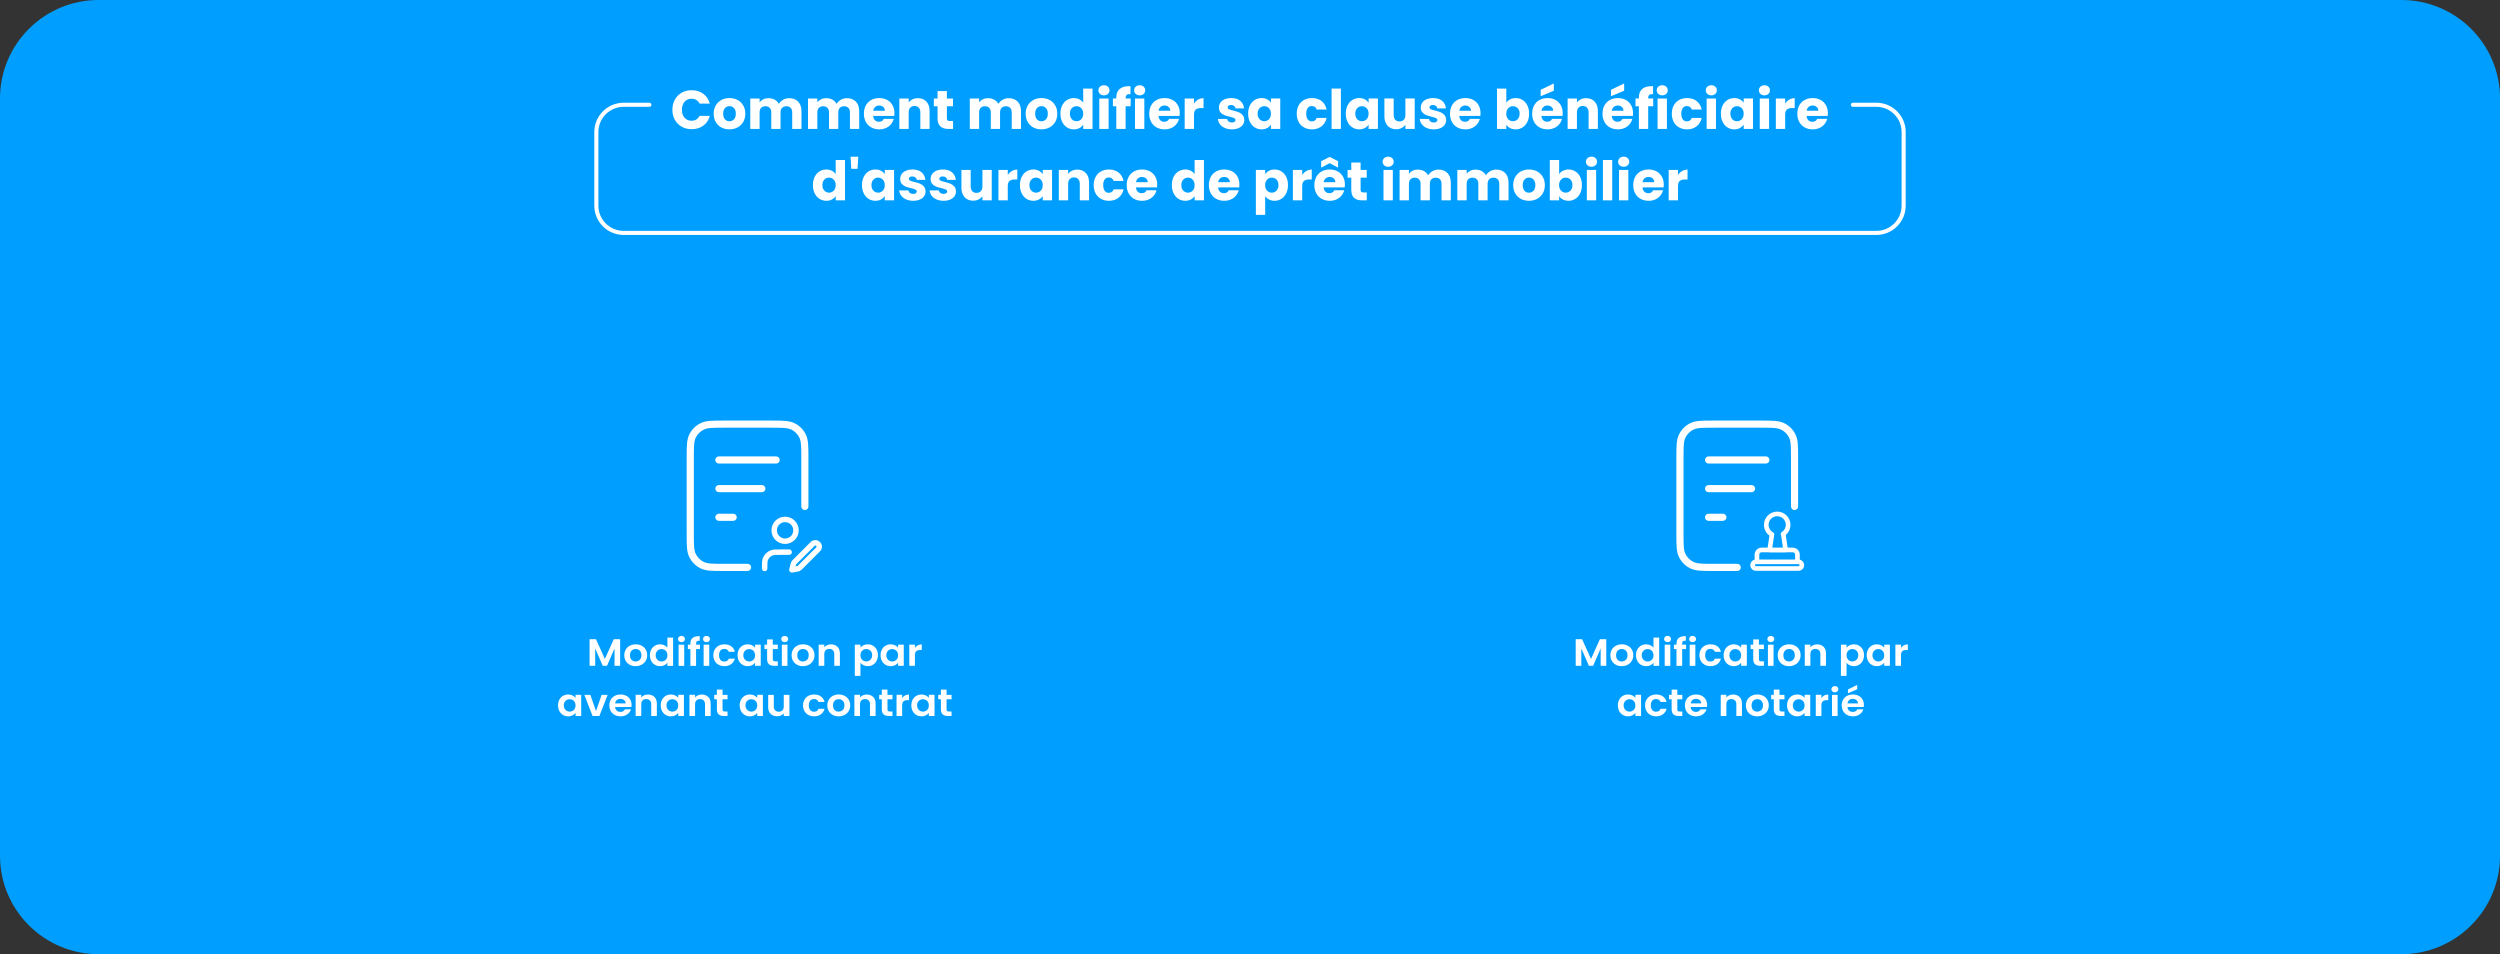 <svg width="917" height="350" viewBox="0 0 917 350" fill="none" xmlns="http://www.w3.org/2000/svg">
<rect x="0" y="0" width="917" height="350" fill="#333333" stroke="none"/>
<g clip-path="url(#clip0_2036_603)">
<path d="M880.8 0H36.2C16.21 0 0 16.17 0 36.12V313.88C0 333.83 16.21 350 36.2 350H880.81C900.8 350 917.01 333.83 917.01 313.88V36.12C917.01 16.17 900.8 0 880.81 0H880.8Z" fill="#009FFF"/>
<path d="M247.54 36.54C248.14 35.45 248.98 34.61 250.05 34C251.12 33.39 252.34 33.09 253.7 33.09C255.37 33.09 256.79 33.53 257.98 34.41C259.17 35.29 259.96 36.49 260.36 38.01H256.6C256.32 37.42 255.92 36.98 255.41 36.67C254.9 36.36 254.31 36.21 253.66 36.21C252.61 36.21 251.75 36.58 251.1 37.31C250.45 38.04 250.12 39.02 250.12 40.25C250.12 41.48 250.45 42.46 251.1 43.19C251.75 43.92 252.61 44.29 253.66 44.29C254.31 44.29 254.9 44.14 255.41 43.83C255.92 43.52 256.32 43.08 256.6 42.49H260.36C259.96 44.01 259.17 45.21 257.98 46.08C256.79 46.95 255.37 47.39 253.7 47.39C252.34 47.39 251.12 47.09 250.05 46.48C248.98 45.87 248.14 45.03 247.54 43.95C246.94 42.87 246.64 41.64 246.64 40.25C246.64 38.86 246.94 37.63 247.54 36.54Z" fill="white"/>
<path d="M264.59 46.749C263.72 46.279 263.03 45.619 262.53 44.749C262.03 43.879 261.78 42.869 261.78 41.709C261.78 40.549 262.03 39.549 262.54 38.679C263.05 37.809 263.74 37.139 264.62 36.669C265.5 36.199 266.49 35.969 267.58 35.969C268.67 35.969 269.66 36.199 270.54 36.669C271.42 37.139 272.11 37.809 272.62 38.679C273.13 39.549 273.38 40.559 273.38 41.709C273.38 42.859 273.12 43.869 272.61 44.739C272.1 45.609 271.4 46.279 270.51 46.749C269.62 47.219 268.63 47.449 267.54 47.449C266.45 47.449 265.46 47.219 264.59 46.749ZM269.21 43.769C269.67 43.289 269.9 42.599 269.9 41.709C269.9 40.819 269.68 40.129 269.23 39.649C268.78 39.169 268.23 38.929 267.58 38.929C266.93 38.929 266.36 39.169 265.92 39.639C265.48 40.109 265.26 40.799 265.26 41.709C265.26 42.619 265.48 43.289 265.91 43.769C266.34 44.249 266.89 44.489 267.54 44.489C268.19 44.489 268.75 44.249 269.21 43.769Z" fill="white"/>
<path d="M292.75 37.27C293.57 38.11 293.98 39.28 293.98 40.77V47.29H290.58V41.23C290.58 40.51 290.39 39.95 290.01 39.56C289.63 39.17 289.11 38.97 288.44 38.97C287.77 38.97 287.25 39.17 286.87 39.56C286.49 39.95 286.3 40.51 286.3 41.23V47.29H282.9V41.23C282.9 40.51 282.71 39.95 282.33 39.56C281.95 39.17 281.43 38.97 280.76 38.97C280.09 38.97 279.57 39.17 279.19 39.56C278.81 39.95 278.62 40.51 278.62 41.23V47.29H275.2V36.13H278.62V37.53C278.97 37.06 279.42 36.69 279.98 36.42C280.54 36.15 281.17 36.01 281.88 36.01C282.72 36.01 283.47 36.19 284.13 36.55C284.79 36.91 285.31 37.42 285.68 38.09C286.07 37.48 286.59 36.98 287.26 36.59C287.93 36.2 288.65 36.01 289.44 36.01C290.83 36.01 291.93 36.43 292.75 37.27Z" fill="white"/>
<path d="M313.93 37.27C314.75 38.11 315.16 39.28 315.16 40.77V47.29H311.76V41.23C311.76 40.51 311.57 39.95 311.19 39.56C310.81 39.17 310.29 38.97 309.62 38.97C308.95 38.97 308.43 39.17 308.05 39.56C307.67 39.95 307.48 40.51 307.48 41.23V47.29H304.08V41.23C304.08 40.51 303.89 39.95 303.51 39.56C303.13 39.17 302.61 38.97 301.94 38.97C301.27 38.97 300.75 39.17 300.37 39.56C299.99 39.95 299.8 40.51 299.8 41.23V47.29H296.38V36.13H299.8V37.53C300.15 37.06 300.6 36.69 301.16 36.42C301.72 36.15 302.35 36.01 303.06 36.01C303.9 36.01 304.65 36.19 305.31 36.55C305.97 36.91 306.49 37.42 306.86 38.09C307.25 37.48 307.77 36.98 308.44 36.59C309.11 36.2 309.83 36.01 310.62 36.01C312.01 36.01 313.11 36.43 313.93 37.27Z" fill="white"/>
<path d="M328.02 42.529H320.28C320.33 43.219 320.56 43.749 320.95 44.119C321.34 44.489 321.83 44.669 322.4 44.669C323.25 44.669 323.85 44.309 324.18 43.589H327.82C327.63 44.319 327.3 44.979 326.81 45.569C326.32 46.159 325.71 46.619 324.98 46.949C324.25 47.279 323.43 47.449 322.52 47.449C321.43 47.449 320.45 47.219 319.6 46.749C318.75 46.279 318.08 45.619 317.6 44.749C317.12 43.879 316.88 42.869 316.88 41.709C316.88 40.549 317.12 39.539 317.59 38.669C318.06 37.799 318.73 37.139 319.58 36.669C320.43 36.199 321.41 35.969 322.52 35.969C323.63 35.969 324.56 36.199 325.4 36.649C326.24 37.099 326.9 37.749 327.37 38.589C327.84 39.429 328.08 40.409 328.08 41.529C328.08 41.849 328.06 42.179 328.02 42.529ZM324.58 40.629C324.58 40.039 324.38 39.579 323.98 39.229C323.58 38.879 323.08 38.709 322.48 38.709C321.88 38.709 321.42 38.879 321.03 39.209C320.64 39.539 320.39 40.019 320.3 40.629H324.58Z" fill="white"/>
<path d="M339.81 37.28C340.59 38.13 340.98 39.29 340.98 40.77V47.29H337.58V41.23C337.58 40.48 337.39 39.9 337 39.49C336.61 39.08 336.09 38.87 335.44 38.87C334.79 38.87 334.27 39.08 333.88 39.49C333.49 39.9 333.3 40.48 333.3 41.23V47.29H329.88V36.13H333.3V37.61C333.65 37.12 334.11 36.73 334.7 36.44C335.29 36.15 335.95 36.01 336.68 36.01C337.99 36.01 339.03 36.43 339.81 37.28Z" fill="white"/>
<path d="M349.58 44.39V47.29H347.84C346.6 47.29 345.63 46.99 344.94 46.38C344.25 45.77 343.9 44.78 343.9 43.41V38.97H342.54V36.13H343.9V33.41H347.32V36.13H349.56V38.97H347.32V43.45C347.32 43.78 347.4 44.02 347.56 44.17C347.72 44.32 347.99 44.39 348.36 44.39H349.58Z" fill="white"/>
<path d="M373.27 37.27C374.09 38.11 374.5 39.28 374.5 40.77V47.29H371.1V41.23C371.1 40.51 370.91 39.95 370.53 39.56C370.15 39.17 369.63 38.97 368.96 38.97C368.29 38.97 367.77 39.17 367.39 39.56C367.01 39.95 366.82 40.51 366.82 41.23V47.29H363.42V41.23C363.42 40.51 363.23 39.95 362.85 39.56C362.47 39.17 361.95 38.97 361.28 38.97C360.61 38.97 360.09 39.17 359.71 39.56C359.33 39.95 359.14 40.51 359.14 41.23V47.29H355.72V36.13H359.14V37.53C359.49 37.06 359.94 36.69 360.5 36.42C361.06 36.15 361.69 36.01 362.4 36.01C363.24 36.01 363.99 36.19 364.65 36.55C365.31 36.91 365.83 37.42 366.2 38.09C366.59 37.48 367.11 36.98 367.78 36.59C368.45 36.2 369.17 36.01 369.96 36.01C371.35 36.01 372.45 36.43 373.27 37.27Z" fill="white"/>
<path d="M379.03 46.749C378.16 46.279 377.47 45.619 376.97 44.749C376.47 43.879 376.22 42.869 376.22 41.709C376.22 40.549 376.47 39.549 376.98 38.679C377.49 37.809 378.18 37.139 379.06 36.669C379.94 36.199 380.93 35.969 382.02 35.969C383.11 35.969 384.1 36.199 384.98 36.669C385.86 37.139 386.55 37.809 387.06 38.679C387.57 39.549 387.82 40.559 387.82 41.709C387.82 42.859 387.56 43.869 387.05 44.739C386.54 45.609 385.84 46.279 384.95 46.749C384.06 47.219 383.07 47.449 381.98 47.449C380.89 47.449 379.9 47.219 379.03 46.749ZM383.65 43.769C384.11 43.289 384.34 42.599 384.34 41.709C384.34 40.819 384.12 40.129 383.67 39.649C383.22 39.169 382.67 38.929 382.02 38.929C381.37 38.929 380.8 39.169 380.36 39.639C379.92 40.109 379.7 40.799 379.7 41.709C379.7 42.619 379.92 43.289 380.35 43.769C380.78 44.249 381.33 44.489 381.98 44.489C382.63 44.489 383.19 44.249 383.65 43.769Z" fill="white"/>
<path d="M389.61 38.67C390.04 37.8 390.63 37.14 391.38 36.67C392.13 36.2 392.96 35.97 393.88 35.97C394.61 35.97 395.28 36.12 395.89 36.43C396.5 36.74 396.97 37.15 397.32 37.67V32.49H400.74V47.29H397.32V45.69C397 46.22 396.54 46.65 395.95 46.97C395.36 47.29 394.67 47.45 393.88 47.45C392.96 47.45 392.13 47.21 391.38 46.74C390.63 46.27 390.04 45.59 389.61 44.72C389.18 43.85 388.96 42.84 388.96 41.69C388.96 40.54 389.18 39.54 389.61 38.67ZM396.61 39.69C396.14 39.2 395.56 38.95 394.88 38.95C394.2 38.95 393.62 39.19 393.15 39.68C392.68 40.17 392.44 40.84 392.44 41.69C392.44 42.54 392.68 43.22 393.15 43.72C393.62 44.22 394.2 44.47 394.88 44.47C395.56 44.47 396.14 44.22 396.61 43.73C397.08 43.24 397.32 42.56 397.32 41.71C397.32 40.86 397.08 40.18 396.61 39.69Z" fill="white"/>
<path d="M403.47 34.44C403.09 34.09 402.9 33.65 402.9 33.13C402.9 32.609 403.09 32.15 403.47 31.799C403.85 31.45 404.34 31.27 404.94 31.27C405.54 31.27 406.01 31.45 406.39 31.799C406.77 32.15 406.96 32.599 406.96 33.13C406.96 33.66 406.77 34.09 406.39 34.44C406.01 34.789 405.53 34.969 404.94 34.969C404.35 34.969 403.85 34.789 403.47 34.44ZM406.64 36.13V47.289H403.22V36.13H406.64Z" fill="white"/>
<path d="M414.72 38.969H412.88V47.289H409.46V38.969H408.22V36.129H409.46V35.809C409.46 34.439 409.85 33.389 410.64 32.679C411.43 31.969 412.58 31.609 414.1 31.609C414.35 31.609 414.54 31.609 414.66 31.629V34.529C414.01 34.489 413.55 34.579 413.28 34.809C413.01 35.039 412.88 35.439 412.88 36.029V36.129H414.72V38.969Z" fill="white"/>
<path d="M416.57 34.44C416.19 34.09 416 33.65 416 33.13C416 32.609 416.19 32.15 416.57 31.799C416.95 31.45 417.44 31.27 418.04 31.27C418.64 31.27 419.11 31.45 419.49 31.799C419.87 32.15 420.06 32.599 420.06 33.13C420.06 33.66 419.87 34.09 419.49 34.44C419.11 34.789 418.63 34.969 418.04 34.969C417.45 34.969 416.95 34.789 416.57 34.44ZM419.74 36.13V47.289H416.32V36.13H419.74Z" fill="white"/>
<path d="M432.68 42.529H424.94C424.99 43.219 425.22 43.749 425.61 44.119C426 44.489 426.49 44.669 427.06 44.669C427.91 44.669 428.51 44.309 428.84 43.589H432.48C432.29 44.319 431.96 44.979 431.47 45.569C430.98 46.159 430.37 46.619 429.64 46.949C428.91 47.279 428.09 47.449 427.18 47.449C426.09 47.449 425.11 47.219 424.26 46.749C423.41 46.279 422.74 45.619 422.26 44.749C421.78 43.879 421.54 42.869 421.54 41.709C421.54 40.549 421.78 39.539 422.25 38.669C422.72 37.799 423.39 37.139 424.24 36.669C425.09 36.199 426.07 35.969 427.18 35.969C428.29 35.969 429.22 36.199 430.06 36.649C430.9 37.099 431.56 37.749 432.03 38.589C432.5 39.429 432.74 40.409 432.74 41.529C432.74 41.849 432.72 42.179 432.68 42.529ZM429.24 40.629C429.24 40.039 429.04 39.579 428.64 39.229C428.24 38.879 427.74 38.709 427.14 38.709C426.54 38.709 426.08 38.879 425.69 39.209C425.3 39.539 425.05 40.019 424.96 40.629H429.24Z" fill="white"/>
<path d="M439.46 36.54C440.06 36.19 440.73 36.01 441.46 36.01V39.63H440.52C439.67 39.63 439.03 39.81 438.6 40.18C438.17 40.55 437.96 41.19 437.96 42.11V47.29H434.54V36.13H437.96V37.99C438.36 37.38 438.86 36.89 439.46 36.54Z" fill="white"/>
<path d="M449.28 46.949C448.52 46.619 447.92 46.159 447.48 45.579C447.04 44.999 446.79 44.349 446.74 43.629H450.12C450.16 44.019 450.34 44.329 450.66 44.569C450.98 44.809 451.37 44.929 451.84 44.929C452.27 44.929 452.6 44.849 452.83 44.679C453.06 44.509 453.18 44.299 453.18 44.029C453.18 43.709 453.01 43.469 452.68 43.319C452.35 43.169 451.81 42.999 451.06 42.809C450.26 42.619 449.59 42.429 449.06 42.219C448.53 42.009 448.07 41.689 447.68 41.239C447.29 40.789 447.1 40.189 447.1 39.429C447.1 38.789 447.28 38.209 447.63 37.679C447.98 37.149 448.5 36.739 449.19 36.429C449.88 36.119 450.69 35.969 451.64 35.969C453.04 35.969 454.14 36.319 454.95 37.009C455.76 37.699 456.22 38.619 456.34 39.769H453.18C453.13 39.379 452.96 39.079 452.67 38.849C452.38 38.619 452.01 38.509 451.54 38.509C451.14 38.509 450.83 38.589 450.62 38.739C450.41 38.889 450.3 39.099 450.3 39.369C450.3 39.689 450.47 39.929 450.81 40.089C451.15 40.249 451.68 40.409 452.4 40.569C453.23 40.779 453.9 40.989 454.42 41.199C454.94 41.409 455.4 41.739 455.79 42.199C456.18 42.659 456.39 43.279 456.4 44.049C456.4 44.699 456.22 45.289 455.85 45.799C455.48 46.309 454.96 46.719 454.27 47.009C453.58 47.299 452.79 47.449 451.88 47.449C450.91 47.449 450.04 47.279 449.28 46.949Z" fill="white"/>
<path d="M458.47 38.669C458.9 37.799 459.49 37.139 460.24 36.669C460.99 36.199 461.82 35.969 462.74 35.969C463.53 35.969 464.22 36.129 464.81 36.449C465.4 36.769 465.86 37.189 466.18 37.709V36.129H469.6V47.289H466.18V45.709C465.85 46.229 465.38 46.649 464.79 46.969C464.2 47.289 463.51 47.449 462.72 47.449C461.81 47.449 460.99 47.209 460.24 46.739C459.49 46.269 458.9 45.589 458.47 44.719C458.04 43.849 457.82 42.839 457.82 41.689C457.82 40.539 458.04 39.539 458.47 38.669ZM465.47 39.689C465 39.199 464.42 38.949 463.74 38.949C463.06 38.949 462.48 39.189 462.01 39.679C461.54 40.169 461.3 40.839 461.3 41.689C461.3 42.539 461.54 43.219 462.01 43.719C462.48 44.219 463.06 44.469 463.74 44.469C464.42 44.469 465 44.219 465.47 43.729C465.94 43.239 466.18 42.559 466.18 41.709C466.18 40.859 465.94 40.179 465.47 39.689Z" fill="white"/>
<path d="M476.35 38.669C476.82 37.799 477.48 37.139 478.33 36.669C479.18 36.199 480.15 35.969 481.24 35.969C482.64 35.969 483.81 36.339 484.75 37.069C485.69 37.799 486.31 38.839 486.6 40.169H482.96C482.65 39.319 482.06 38.889 481.18 38.889C480.55 38.889 480.05 39.129 479.68 39.619C479.31 40.109 479.12 40.799 479.12 41.709C479.12 42.619 479.31 43.309 479.68 43.799C480.05 44.289 480.55 44.529 481.18 44.529C482.06 44.529 482.65 44.099 482.96 43.249H486.6C486.31 44.559 485.69 45.579 484.74 46.329C483.79 47.079 482.63 47.449 481.24 47.449C480.15 47.449 479.18 47.219 478.33 46.749C477.48 46.279 476.82 45.619 476.35 44.749C475.88 43.879 475.64 42.869 475.64 41.709C475.64 40.549 475.88 39.539 476.35 38.669Z" fill="white"/>
<path d="M491.84 32.49V47.29H488.42V32.49H491.84Z" fill="white"/>
<path d="M494.29 38.669C494.72 37.799 495.31 37.139 496.06 36.669C496.81 36.199 497.64 35.969 498.56 35.969C499.35 35.969 500.04 36.129 500.63 36.449C501.22 36.769 501.68 37.189 502 37.709V36.129H505.42V47.289H502V45.709C501.67 46.229 501.2 46.649 500.61 46.969C500.02 47.289 499.33 47.449 498.54 47.449C497.63 47.449 496.81 47.209 496.06 46.739C495.31 46.269 494.72 45.589 494.29 44.719C493.86 43.849 493.64 42.839 493.64 41.689C493.64 40.539 493.86 39.539 494.29 38.669ZM501.29 39.689C500.82 39.199 500.24 38.949 499.56 38.949C498.88 38.949 498.3 39.189 497.83 39.679C497.36 40.169 497.12 40.839 497.12 41.689C497.12 42.539 497.36 43.219 497.83 43.719C498.3 44.219 498.88 44.469 499.56 44.469C500.24 44.469 500.82 44.219 501.29 43.729C501.76 43.239 502 42.559 502 41.709C502 40.859 501.76 40.179 501.29 39.689Z" fill="white"/>
<path d="M518.92 36.129V47.289H515.5V45.769C515.15 46.259 514.68 46.659 514.09 46.959C513.5 47.259 512.84 47.409 512.12 47.409C511.27 47.409 510.51 47.219 509.86 46.839C509.21 46.459 508.7 45.909 508.34 45.189C507.98 44.469 507.8 43.619 507.8 42.649V36.129H511.2V42.189C511.2 42.939 511.39 43.519 511.78 43.929C512.17 44.339 512.69 44.549 513.34 44.549C513.99 44.549 514.53 44.339 514.92 43.929C515.31 43.519 515.5 42.939 515.5 42.189V36.129H518.92Z" fill="white"/>
<path d="M523.32 46.949C522.56 46.619 521.96 46.159 521.52 45.579C521.08 44.999 520.83 44.349 520.78 43.629H524.16C524.2 44.019 524.38 44.329 524.7 44.569C525.02 44.809 525.41 44.929 525.88 44.929C526.31 44.929 526.64 44.849 526.87 44.679C527.1 44.509 527.22 44.299 527.22 44.029C527.22 43.709 527.05 43.469 526.72 43.319C526.39 43.169 525.85 42.999 525.1 42.809C524.3 42.619 523.63 42.429 523.1 42.219C522.57 42.009 522.11 41.689 521.72 41.239C521.33 40.789 521.14 40.189 521.14 39.429C521.14 38.789 521.32 38.209 521.67 37.679C522.02 37.149 522.54 36.739 523.23 36.429C523.92 36.119 524.73 35.969 525.68 35.969C527.08 35.969 528.18 36.319 528.99 37.009C529.8 37.699 530.26 38.619 530.38 39.769H527.22C527.17 39.379 527 39.079 526.71 38.849C526.42 38.619 526.05 38.509 525.58 38.509C525.18 38.509 524.87 38.589 524.66 38.739C524.45 38.889 524.34 39.099 524.34 39.369C524.34 39.689 524.51 39.929 524.85 40.089C525.19 40.249 525.72 40.409 526.44 40.569C527.27 40.779 527.94 40.989 528.46 41.199C528.98 41.409 529.44 41.739 529.83 42.199C530.22 42.659 530.43 43.279 530.44 44.049C530.44 44.699 530.26 45.289 529.89 45.799C529.52 46.309 529 46.719 528.31 47.009C527.62 47.299 526.83 47.449 525.92 47.449C524.95 47.449 524.08 47.279 523.32 46.949Z" fill="white"/>
<path d="M543 42.529H535.26C535.31 43.219 535.54 43.749 535.93 44.119C536.32 44.489 536.81 44.669 537.38 44.669C538.23 44.669 538.83 44.309 539.16 43.589H542.8C542.61 44.319 542.28 44.979 541.79 45.569C541.3 46.159 540.69 46.619 539.96 46.949C539.23 47.279 538.41 47.449 537.5 47.449C536.41 47.449 535.43 47.219 534.58 46.749C533.73 46.279 533.06 45.619 532.58 44.749C532.1 43.879 531.86 42.869 531.86 41.709C531.86 40.549 532.1 39.539 532.57 38.669C533.04 37.799 533.71 37.139 534.56 36.669C535.41 36.199 536.39 35.969 537.5 35.969C538.61 35.969 539.54 36.199 540.38 36.649C541.22 37.099 541.88 37.749 542.35 38.589C542.82 39.429 543.06 40.409 543.06 41.529C543.06 41.849 543.04 42.179 543 42.529ZM539.56 40.629C539.56 40.039 539.36 39.579 538.96 39.229C538.56 38.879 538.06 38.709 537.46 38.709C536.86 38.709 536.4 38.879 536.01 39.209C535.62 39.539 535.37 40.019 535.28 40.629H539.56Z" fill="white"/>
<path d="M553.9 36.45C554.5 36.13 555.19 35.97 555.96 35.97C556.88 35.97 557.71 36.2 558.46 36.67C559.21 37.14 559.8 37.8 560.23 38.67C560.66 39.54 560.88 40.54 560.88 41.69C560.88 42.84 560.66 43.85 560.23 44.72C559.8 45.59 559.21 46.27 558.46 46.74C557.71 47.21 556.88 47.45 555.96 47.45C555.17 47.45 554.49 47.29 553.9 46.98C553.31 46.67 552.85 46.25 552.52 45.73V47.29H549.1V32.49H552.52V37.71C552.84 37.19 553.3 36.77 553.9 36.45ZM556.69 39.68C556.22 39.19 555.63 38.95 554.94 38.95C554.25 38.95 553.68 39.2 553.21 39.69C552.74 40.18 552.5 40.86 552.5 41.71C552.5 42.56 552.74 43.24 553.21 43.73C553.68 44.22 554.26 44.47 554.94 44.47C555.62 44.47 556.2 44.22 556.68 43.72C557.16 43.22 557.4 42.54 557.4 41.69C557.4 40.84 557.16 40.17 556.69 39.68Z" fill="white"/>
<path d="M573.14 42.529H565.4C565.45 43.219 565.68 43.749 566.07 44.119C566.46 44.489 566.95 44.669 567.52 44.669C568.37 44.669 568.97 44.309 569.3 43.589H572.94C572.75 44.319 572.42 44.979 571.93 45.569C571.44 46.159 570.83 46.619 570.1 46.949C569.37 47.279 568.55 47.449 567.64 47.449C566.55 47.449 565.57 47.219 564.72 46.749C563.87 46.279 563.2 45.619 562.72 44.749C562.24 43.879 562 42.869 562 41.709C562 40.549 562.24 39.539 562.71 38.669C563.18 37.799 563.85 37.139 564.7 36.669C565.55 36.199 566.53 35.969 567.64 35.969C568.75 35.969 569.68 36.199 570.52 36.649C571.36 37.099 572.02 37.749 572.49 38.589C572.96 39.429 573.2 40.409 573.2 41.529C573.2 41.849 573.18 42.179 573.14 42.529ZM569.94 33.269L565.12 35.289V32.929L569.94 30.609V33.269ZM569.7 40.629C569.7 40.039 569.5 39.579 569.1 39.229C568.7 38.879 568.2 38.709 567.6 38.709C567 38.709 566.54 38.879 566.15 39.209C565.76 39.539 565.51 40.019 565.42 40.629H569.7Z" fill="white"/>
<path d="M584.93 37.28C585.71 38.13 586.1 39.29 586.1 40.77V47.29H582.7V41.23C582.7 40.48 582.51 39.9 582.12 39.49C581.73 39.08 581.21 38.87 580.56 38.87C579.91 38.87 579.39 39.08 579 39.49C578.61 39.9 578.42 40.48 578.42 41.23V47.29H575V36.13H578.42V37.61C578.77 37.12 579.23 36.73 579.82 36.44C580.41 36.15 581.07 36.01 581.8 36.01C583.11 36.01 584.15 36.43 584.93 37.28Z" fill="white"/>
<path d="M598.94 42.529H591.2C591.25 43.219 591.48 43.749 591.87 44.119C592.26 44.489 592.75 44.669 593.32 44.669C594.17 44.669 594.77 44.309 595.1 43.589H598.74C598.55 44.319 598.22 44.979 597.73 45.569C597.24 46.159 596.63 46.619 595.9 46.949C595.17 47.279 594.35 47.449 593.44 47.449C592.35 47.449 591.37 47.219 590.52 46.749C589.67 46.279 589 45.619 588.52 44.749C588.04 43.879 587.8 42.869 587.8 41.709C587.8 40.549 588.04 39.539 588.51 38.669C588.98 37.799 589.65 37.139 590.5 36.669C591.35 36.199 592.33 35.969 593.44 35.969C594.55 35.969 595.48 36.199 596.32 36.649C597.16 37.099 597.82 37.749 598.29 38.589C598.76 39.429 599 40.409 599 41.529C599 41.849 598.98 42.179 598.94 42.529ZM595.74 33.269L590.92 35.289V32.929L595.74 30.609V33.269ZM595.5 40.629C595.5 40.039 595.3 39.579 594.9 39.229C594.5 38.879 594 38.709 593.4 38.709C592.8 38.709 592.34 38.879 591.95 39.209C591.56 39.539 591.31 40.019 591.22 40.629H595.5Z" fill="white"/>
<path d="M606.4 38.969H604.56V47.289H601.14V38.969H599.9V36.129H601.14V35.809C601.14 34.439 601.53 33.389 602.32 32.679C603.11 31.969 604.26 31.609 605.78 31.609C606.03 31.609 606.22 31.609 606.34 31.629V34.529C605.69 34.489 605.23 34.579 604.96 34.809C604.69 35.039 604.56 35.439 604.56 36.029V36.129H606.4V38.969Z" fill="white"/>
<path d="M608.25 34.44C607.87 34.09 607.68 33.65 607.68 33.13C607.68 32.609 607.87 32.15 608.25 31.799C608.63 31.45 609.12 31.27 609.72 31.27C610.32 31.27 610.79 31.45 611.17 31.799C611.55 32.15 611.74 32.599 611.74 33.13C611.74 33.66 611.55 34.09 611.17 34.44C610.79 34.789 610.31 34.969 609.72 34.969C609.13 34.969 608.63 34.789 608.25 34.44ZM611.42 36.13V47.289H608V36.13H611.42Z" fill="white"/>
<path d="M613.93 38.669C614.4 37.799 615.06 37.139 615.91 36.669C616.76 36.199 617.73 35.969 618.82 35.969C620.22 35.969 621.39 36.339 622.33 37.069C623.27 37.799 623.89 38.839 624.18 40.169H620.54C620.23 39.319 619.64 38.889 618.76 38.889C618.13 38.889 617.63 39.129 617.26 39.619C616.89 40.109 616.7 40.799 616.7 41.709C616.7 42.619 616.89 43.309 617.26 43.799C617.63 44.289 618.13 44.529 618.76 44.529C619.64 44.529 620.23 44.099 620.54 43.249H624.18C623.89 44.559 623.27 45.579 622.32 46.329C621.37 47.079 620.21 47.449 618.82 47.449C617.73 47.449 616.76 47.219 615.91 46.749C615.06 46.279 614.4 45.619 613.93 44.749C613.46 43.879 613.22 42.869 613.22 41.709C613.22 40.549 613.46 39.539 613.93 38.669Z" fill="white"/>
<path d="M626.25 34.44C625.87 34.09 625.68 33.65 625.68 33.13C625.68 32.609 625.87 32.15 626.25 31.799C626.63 31.45 627.12 31.27 627.72 31.27C628.32 31.27 628.79 31.45 629.17 31.799C629.55 32.15 629.74 32.599 629.74 33.13C629.74 33.66 629.55 34.09 629.17 34.44C628.79 34.789 628.31 34.969 627.72 34.969C627.13 34.969 626.63 34.789 626.25 34.44ZM629.42 36.13V47.289H626V36.13H629.42Z" fill="white"/>
<path d="M631.87 38.669C632.3 37.799 632.89 37.139 633.64 36.669C634.39 36.199 635.22 35.969 636.14 35.969C636.93 35.969 637.62 36.129 638.21 36.449C638.8 36.769 639.26 37.189 639.58 37.709V36.129H643V47.289H639.58V45.709C639.25 46.229 638.78 46.649 638.19 46.969C637.6 47.289 636.91 47.449 636.12 47.449C635.21 47.449 634.39 47.209 633.64 46.739C632.89 46.269 632.3 45.589 631.87 44.719C631.44 43.849 631.22 42.839 631.22 41.689C631.22 40.539 631.44 39.539 631.87 38.669ZM638.87 39.689C638.4 39.199 637.82 38.949 637.14 38.949C636.46 38.949 635.88 39.189 635.41 39.679C634.94 40.169 634.7 40.839 634.7 41.689C634.7 42.539 634.94 43.219 635.41 43.719C635.88 44.219 636.46 44.469 637.14 44.469C637.82 44.469 638.4 44.219 638.87 43.729C639.34 43.239 639.58 42.559 639.58 41.709C639.58 40.859 639.34 40.179 638.87 39.689Z" fill="white"/>
<path d="M645.73 34.44C645.35 34.09 645.16 33.65 645.16 33.13C645.16 32.609 645.35 32.15 645.73 31.799C646.11 31.45 646.6 31.27 647.2 31.27C647.8 31.27 648.27 31.45 648.65 31.799C649.03 32.15 649.22 32.599 649.22 33.13C649.22 33.66 649.03 34.09 648.65 34.44C648.27 34.789 647.79 34.969 647.2 34.969C646.61 34.969 646.11 34.789 645.73 34.44ZM648.9 36.13V47.289H645.48V36.13H648.9Z" fill="white"/>
<path d="M656.3 36.54C656.9 36.19 657.57 36.01 658.3 36.01V39.63H657.36C656.51 39.63 655.87 39.81 655.44 40.18C655.01 40.55 654.8 41.19 654.8 42.11V47.29H651.38V36.13H654.8V37.99C655.2 37.38 655.7 36.89 656.3 36.54Z" fill="white"/>
<path d="M670.4 42.529H662.66C662.71 43.219 662.94 43.749 663.33 44.119C663.72 44.489 664.21 44.669 664.78 44.669C665.63 44.669 666.23 44.309 666.56 43.589H670.2C670.01 44.319 669.68 44.979 669.19 45.569C668.7 46.159 668.09 46.619 667.36 46.949C666.63 47.279 665.81 47.449 664.9 47.449C663.81 47.449 662.83 47.219 661.98 46.749C661.13 46.279 660.46 45.619 659.98 44.749C659.5 43.879 659.26 42.869 659.26 41.709C659.26 40.549 659.5 39.539 659.97 38.669C660.44 37.799 661.11 37.139 661.96 36.669C662.81 36.199 663.79 35.969 664.9 35.969C666.01 35.969 666.94 36.199 667.78 36.649C668.62 37.099 669.28 37.749 669.75 38.589C670.22 39.429 670.46 40.409 670.46 41.529C670.46 41.849 670.44 42.179 670.4 42.529ZM666.96 40.629C666.96 40.039 666.76 39.579 666.36 39.229C665.96 38.879 665.46 38.709 664.86 38.709C664.26 38.709 663.8 38.879 663.41 39.209C663.02 39.539 662.77 40.019 662.68 40.629H666.96Z" fill="white"/>
<path d="M298.82 64.87C299.25 63.999 299.84 63.34 300.59 62.87C301.34 62.4 302.17 62.169 303.09 62.169C303.82 62.169 304.49 62.319 305.1 62.63C305.71 62.94 306.18 63.349 306.53 63.87V58.69H309.95V73.49H306.53V71.889C306.21 72.419 305.75 72.85 305.16 73.169C304.57 73.49 303.88 73.65 303.09 73.65C302.17 73.65 301.34 73.409 300.59 72.939C299.84 72.469 299.25 71.79 298.82 70.919C298.39 70.049 298.17 69.04 298.17 67.889C298.17 66.74 298.39 65.74 298.82 64.87ZM305.82 65.889C305.35 65.4 304.77 65.15 304.09 65.15C303.41 65.15 302.83 65.389 302.36 65.879C301.89 66.37 301.65 67.04 301.65 67.889C301.65 68.74 301.89 69.419 302.36 69.919C302.83 70.419 303.41 70.669 304.09 70.669C304.77 70.669 305.35 70.419 305.82 69.93C306.29 69.439 306.53 68.76 306.53 67.909C306.53 67.059 306.29 66.379 305.82 65.889Z" fill="white"/>
<path d="M314.81 57.49L314.55 61.91H312.25L311.99 57.49H314.81Z" fill="white"/>
<path d="M316.82 64.87C317.25 64 317.84 63.34 318.59 62.87C319.34 62.4 320.17 62.17 321.09 62.17C321.88 62.17 322.57 62.33 323.16 62.65C323.75 62.97 324.21 63.39 324.53 63.91V62.33H327.95V73.49H324.53V71.91C324.2 72.43 323.73 72.85 323.14 73.17C322.55 73.49 321.86 73.65 321.07 73.65C320.16 73.65 319.34 73.41 318.59 72.94C317.84 72.47 317.25 71.79 316.82 70.92C316.39 70.05 316.17 69.04 316.17 67.89C316.17 66.74 316.39 65.74 316.82 64.87ZM323.82 65.89C323.35 65.4 322.77 65.15 322.09 65.15C321.41 65.15 320.83 65.39 320.36 65.88C319.89 66.37 319.65 67.04 319.65 67.89C319.65 68.74 319.89 69.42 320.36 69.92C320.83 70.42 321.41 70.67 322.09 70.67C322.77 70.67 323.35 70.42 323.82 69.93C324.29 69.44 324.53 68.76 324.53 67.91C324.53 67.06 324.29 66.38 323.82 65.89Z" fill="white"/>
<path d="M332.37 73.15C331.61 72.82 331.01 72.36 330.57 71.78C330.13 71.2 329.88 70.55 329.83 69.83H333.21C333.25 70.22 333.43 70.53 333.75 70.77C334.07 71.01 334.46 71.13 334.93 71.13C335.36 71.13 335.69 71.05 335.92 70.88C336.15 70.71 336.27 70.5 336.27 70.23C336.27 69.91 336.1 69.67 335.77 69.52C335.44 69.37 334.9 69.2 334.15 69.01C333.35 68.82 332.68 68.63 332.15 68.42C331.62 68.21 331.16 67.89 330.77 67.44C330.38 66.99 330.19 66.39 330.19 65.63C330.19 64.99 330.37 64.41 330.72 63.88C331.07 63.35 331.59 62.94 332.28 62.63C332.97 62.32 333.78 62.17 334.73 62.17C336.13 62.17 337.23 62.52 338.04 63.21C338.85 63.9 339.31 64.82 339.43 65.97H336.27C336.22 65.58 336.05 65.28 335.76 65.05C335.47 64.82 335.1 64.71 334.63 64.71C334.23 64.71 333.92 64.79 333.71 64.94C333.5 65.09 333.39 65.3 333.39 65.57C333.39 65.89 333.56 66.13 333.9 66.29C334.24 66.45 334.77 66.61 335.49 66.77C336.32 66.98 336.99 67.19 337.51 67.4C338.03 67.61 338.49 67.94 338.88 68.4C339.27 68.86 339.48 69.48 339.49 70.25C339.49 70.9 339.31 71.49 338.94 72C338.57 72.51 338.05 72.92 337.36 73.21C336.67 73.5 335.88 73.65 334.97 73.65C334 73.65 333.13 73.48 332.37 73.15Z" fill="white"/>
<path d="M343.53 73.15C342.77 72.82 342.17 72.36 341.73 71.78C341.29 71.2 341.04 70.55 340.99 69.83H344.37C344.41 70.22 344.59 70.53 344.91 70.77C345.23 71.01 345.62 71.13 346.09 71.13C346.52 71.13 346.85 71.05 347.08 70.88C347.31 70.71 347.43 70.5 347.43 70.23C347.43 69.91 347.26 69.67 346.93 69.52C346.6 69.37 346.06 69.2 345.31 69.01C344.51 68.82 343.84 68.63 343.31 68.42C342.78 68.21 342.32 67.89 341.93 67.44C341.54 66.99 341.35 66.39 341.35 65.63C341.35 64.99 341.53 64.41 341.88 63.88C342.23 63.35 342.75 62.94 343.44 62.63C344.13 62.32 344.94 62.17 345.89 62.17C347.29 62.17 348.39 62.52 349.2 63.21C350.01 63.9 350.47 64.82 350.59 65.97H347.43C347.38 65.58 347.21 65.28 346.92 65.05C346.63 64.82 346.26 64.71 345.79 64.71C345.39 64.71 345.08 64.79 344.87 64.94C344.66 65.09 344.55 65.3 344.55 65.57C344.55 65.89 344.72 66.13 345.06 66.29C345.4 66.45 345.93 66.61 346.65 66.77C347.48 66.98 348.15 67.19 348.67 67.4C349.19 67.61 349.65 67.94 350.04 68.4C350.43 68.86 350.64 69.48 350.65 70.25C350.65 70.9 350.47 71.49 350.1 72C349.73 72.51 349.21 72.92 348.52 73.21C347.83 73.5 347.04 73.65 346.13 73.65C345.16 73.65 344.29 73.48 343.53 73.15Z" fill="white"/>
<path d="M363.77 62.33V73.49H360.35V71.97C360 72.46 359.53 72.86 358.94 73.16C358.35 73.46 357.69 73.61 356.97 73.61C356.12 73.61 355.36 73.42 354.71 73.04C354.06 72.66 353.55 72.11 353.19 71.39C352.83 70.67 352.65 69.82 352.65 68.85V62.33H356.05V68.39C356.05 69.14 356.24 69.72 356.63 70.13C357.02 70.54 357.54 70.75 358.19 70.75C358.84 70.75 359.38 70.54 359.77 70.13C360.16 69.72 360.35 69.14 360.35 68.39V62.33H363.77Z" fill="white"/>
<path d="M371.15 62.739C371.75 62.389 372.42 62.209 373.15 62.209V65.829H372.21C371.36 65.829 370.72 66.009 370.29 66.379C369.86 66.749 369.65 67.389 369.65 68.309V73.489H366.23V62.329H369.65V64.189C370.05 63.579 370.55 63.089 371.15 62.739Z" fill="white"/>
<path d="M374.76 64.87C375.19 64 375.78 63.34 376.53 62.87C377.28 62.4 378.11 62.17 379.03 62.17C379.82 62.17 380.51 62.33 381.1 62.65C381.69 62.97 382.15 63.39 382.47 63.91V62.33H385.89V73.49H382.47V71.91C382.14 72.43 381.67 72.85 381.08 73.17C380.49 73.49 379.8 73.65 379.01 73.65C378.1 73.65 377.28 73.41 376.53 72.94C375.78 72.47 375.19 71.79 374.76 70.92C374.33 70.05 374.11 69.04 374.11 67.89C374.11 66.74 374.33 65.74 374.76 64.87ZM381.76 65.89C381.29 65.4 380.71 65.15 380.03 65.15C379.35 65.15 378.77 65.39 378.3 65.88C377.83 66.37 377.59 67.04 377.59 67.89C377.59 68.74 377.83 69.42 378.3 69.92C378.77 70.42 379.35 70.67 380.03 70.67C380.71 70.67 381.29 70.42 381.76 69.93C382.23 69.44 382.47 68.76 382.47 67.91C382.47 67.06 382.23 66.38 381.76 65.89Z" fill="white"/>
<path d="M398.3 63.479C399.08 64.329 399.47 65.489 399.47 66.969V73.489H396.07V67.429C396.07 66.679 395.88 66.099 395.49 65.689C395.1 65.279 394.58 65.069 393.93 65.069C393.28 65.069 392.76 65.279 392.37 65.689C391.98 66.099 391.79 66.679 391.79 67.429V73.489H388.37V62.329H391.79V63.809C392.14 63.319 392.6 62.929 393.19 62.639C393.78 62.349 394.44 62.209 395.17 62.209C396.48 62.209 397.52 62.629 398.3 63.479Z" fill="white"/>
<path d="M401.88 64.87C402.35 64 403.01 63.34 403.86 62.87C404.71 62.4 405.68 62.17 406.77 62.17C408.17 62.17 409.34 62.54 410.28 63.27C411.22 64 411.84 65.04 412.13 66.37H408.49C408.18 65.52 407.59 65.09 406.71 65.09C406.08 65.09 405.58 65.33 405.21 65.82C404.84 66.31 404.65 67 404.65 67.91C404.65 68.82 404.84 69.51 405.21 70C405.58 70.49 406.08 70.73 406.71 70.73C407.59 70.73 408.18 70.3 408.49 69.45H412.13C411.84 70.76 411.22 71.78 410.27 72.53C409.32 73.28 408.16 73.65 406.77 73.65C405.68 73.65 404.71 73.42 403.86 72.95C403.01 72.48 402.35 71.82 401.88 70.95C401.41 70.08 401.17 69.07 401.17 67.91C401.17 66.75 401.41 65.74 401.88 64.87Z" fill="white"/>
<path d="M424.41 68.73H416.67C416.72 69.42 416.95 69.95 417.34 70.32C417.73 70.69 418.22 70.87 418.79 70.87C419.64 70.87 420.24 70.51 420.57 69.79H424.21C424.02 70.52 423.69 71.18 423.2 71.77C422.71 72.36 422.1 72.82 421.37 73.15C420.64 73.48 419.82 73.65 418.91 73.65C417.82 73.65 416.84 73.42 415.99 72.95C415.14 72.48 414.47 71.82 413.99 70.95C413.51 70.08 413.27 69.07 413.27 67.91C413.27 66.75 413.51 65.74 413.98 64.87C414.45 64 415.12 63.34 415.97 62.87C416.82 62.4 417.8 62.17 418.91 62.17C420.02 62.17 420.95 62.4 421.79 62.85C422.63 63.3 423.29 63.95 423.76 64.79C424.23 65.63 424.47 66.61 424.47 67.73C424.47 68.05 424.45 68.38 424.41 68.73ZM420.97 66.83C420.97 66.24 420.77 65.78 420.37 65.43C419.97 65.08 419.47 64.91 418.87 64.91C418.27 64.91 417.81 65.08 417.42 65.41C417.03 65.74 416.78 66.22 416.69 66.83H420.97Z" fill="white"/>
<path d="M430.48 64.87C430.91 63.999 431.5 63.34 432.25 62.87C433 62.4 433.83 62.169 434.75 62.169C435.48 62.169 436.15 62.319 436.76 62.63C437.37 62.94 437.84 63.349 438.19 63.87V58.69H441.61V73.49H438.19V71.889C437.87 72.419 437.41 72.85 436.82 73.169C436.23 73.49 435.54 73.65 434.75 73.65C433.83 73.65 433 73.409 432.25 72.939C431.5 72.469 430.91 71.79 430.48 70.919C430.05 70.049 429.83 69.04 429.83 67.889C429.83 66.74 430.05 65.74 430.48 64.87ZM437.48 65.889C437.01 65.4 436.43 65.15 435.75 65.15C435.07 65.15 434.49 65.389 434.02 65.879C433.55 66.37 433.31 67.04 433.31 67.889C433.31 68.74 433.55 69.419 434.02 69.919C434.49 70.419 435.07 70.669 435.75 70.669C436.43 70.669 437.01 70.419 437.48 69.93C437.95 69.439 438.19 68.76 438.19 67.909C438.19 67.059 437.95 66.379 437.48 65.889Z" fill="white"/>
<path d="M454.55 68.73H446.81C446.86 69.42 447.09 69.95 447.48 70.32C447.87 70.69 448.36 70.87 448.93 70.87C449.78 70.87 450.38 70.51 450.71 69.79H454.35C454.16 70.52 453.83 71.18 453.34 71.77C452.85 72.36 452.24 72.82 451.51 73.15C450.78 73.48 449.96 73.65 449.05 73.65C447.96 73.65 446.98 73.42 446.13 72.95C445.28 72.48 444.61 71.82 444.13 70.95C443.65 70.08 443.41 69.07 443.41 67.91C443.41 66.75 443.65 65.74 444.12 64.87C444.59 64 445.26 63.34 446.11 62.87C446.96 62.4 447.94 62.17 449.05 62.17C450.16 62.17 451.09 62.4 451.93 62.85C452.77 63.3 453.43 63.95 453.9 64.79C454.37 65.63 454.61 66.61 454.61 67.73C454.61 68.05 454.59 68.38 454.55 68.73ZM451.11 66.83C451.11 66.24 450.91 65.78 450.51 65.43C450.11 65.08 449.61 64.91 449.01 64.91C448.41 64.91 447.95 65.08 447.56 65.41C447.17 65.74 446.92 66.22 446.83 66.83H451.11Z" fill="white"/>
<path d="M465.45 62.65C466.04 62.33 466.72 62.17 467.51 62.17C468.43 62.17 469.26 62.4 470.01 62.87C470.76 63.34 471.35 64 471.78 64.87C472.21 65.74 472.43 66.74 472.43 67.89C472.43 69.04 472.21 70.05 471.78 70.92C471.35 71.79 470.76 72.47 470.01 72.94C469.26 73.41 468.43 73.65 467.51 73.65C466.74 73.65 466.05 73.49 465.46 73.17C464.87 72.85 464.4 72.44 464.07 71.93V78.81H460.65V62.33H464.07V63.91C464.4 63.39 464.86 62.97 465.45 62.65ZM468.24 65.88C467.77 65.39 467.18 65.15 466.49 65.15C465.8 65.15 465.23 65.4 464.76 65.89C464.29 66.38 464.05 67.06 464.05 67.91C464.05 68.76 464.29 69.44 464.76 69.93C465.23 70.42 465.81 70.67 466.49 70.67C467.17 70.67 467.75 70.42 468.23 69.92C468.71 69.42 468.95 68.74 468.95 67.89C468.95 67.04 468.71 66.37 468.24 65.88Z" fill="white"/>
<path d="M479.15 62.739C479.75 62.389 480.42 62.209 481.15 62.209V65.829H480.21C479.36 65.829 478.72 66.009 478.29 66.379C477.86 66.749 477.65 67.389 477.65 68.309V73.489H474.23V62.329H477.65V64.189C478.05 63.579 478.55 63.089 479.15 62.739Z" fill="white"/>
<path d="M493.25 68.729H485.51C485.56 69.419 485.79 69.949 486.18 70.319C486.57 70.689 487.06 70.869 487.63 70.869C488.48 70.869 489.08 70.509 489.41 69.789H493.05C492.86 70.519 492.53 71.179 492.04 71.769C491.55 72.359 490.94 72.819 490.21 73.149C489.48 73.479 488.66 73.649 487.75 73.649C486.66 73.649 485.68 73.419 484.83 72.949C483.98 72.479 483.31 71.819 482.83 70.949C482.35 70.079 482.11 69.069 482.11 67.909C482.11 66.749 482.35 65.739 482.82 64.869C483.29 63.999 483.96 63.339 484.81 62.869C485.66 62.399 486.64 62.169 487.75 62.169C488.86 62.169 489.79 62.399 490.63 62.849C491.47 63.299 492.13 63.949 492.6 64.789C493.07 65.629 493.31 66.609 493.31 67.729C493.31 68.049 493.29 68.379 493.25 68.729ZM487.71 59.849L484.61 61.489V59.129L487.71 57.549L490.81 59.129V61.489L487.71 59.849ZM489.81 66.829C489.81 66.239 489.61 65.779 489.21 65.429C488.81 65.079 488.31 64.909 487.71 64.909C487.11 64.909 486.65 65.079 486.26 65.409C485.87 65.739 485.62 66.219 485.53 66.829H489.81Z" fill="white"/>
<path d="M501.33 70.589V73.489H499.59C498.35 73.489 497.38 73.189 496.69 72.579C496 71.969 495.65 70.979 495.65 69.609V65.169H494.29V62.329H495.65V59.609H499.07V62.329H501.31V65.169H499.07V69.649C499.07 69.979 499.15 70.219 499.31 70.369C499.47 70.519 499.74 70.589 500.11 70.589H501.33Z" fill="white"/>
<path d="M507.72 60.639C507.34 60.289 507.15 59.849 507.15 59.329C507.15 58.809 507.34 58.349 507.72 57.999C508.1 57.649 508.59 57.469 509.19 57.469C509.79 57.469 510.26 57.649 510.64 57.999C511.02 58.349 511.21 58.799 511.21 59.329C511.21 59.859 511.02 60.289 510.64 60.639C510.26 60.989 509.78 61.169 509.19 61.169C508.6 61.169 508.1 60.989 507.72 60.639ZM510.89 62.329V73.489H507.47V62.329H510.89Z" fill="white"/>
<path d="M530.92 63.469C531.74 64.309 532.15 65.479 532.15 66.969V73.489H528.75V67.429C528.75 66.709 528.56 66.149 528.18 65.759C527.8 65.369 527.28 65.169 526.61 65.169C525.94 65.169 525.42 65.369 525.04 65.759C524.66 66.149 524.47 66.709 524.47 67.429V73.489H521.07V67.429C521.07 66.709 520.88 66.149 520.5 65.759C520.12 65.369 519.6 65.169 518.93 65.169C518.26 65.169 517.74 65.369 517.36 65.759C516.98 66.149 516.79 66.709 516.79 67.429V73.489H513.37V62.329H516.79V63.729C517.14 63.259 517.59 62.889 518.15 62.619C518.71 62.349 519.34 62.209 520.05 62.209C520.89 62.209 521.64 62.389 522.3 62.749C522.96 63.109 523.48 63.619 523.85 64.289C524.24 63.679 524.76 63.179 525.43 62.789C526.1 62.399 526.82 62.209 527.61 62.209C529 62.209 530.1 62.629 530.92 63.469Z" fill="white"/>
<path d="M552.1 63.469C552.92 64.309 553.33 65.479 553.33 66.969V73.489H549.93V67.429C549.93 66.709 549.74 66.149 549.36 65.759C548.98 65.369 548.46 65.169 547.79 65.169C547.12 65.169 546.6 65.369 546.22 65.759C545.84 66.149 545.65 66.709 545.65 67.429V73.489H542.25V67.429C542.25 66.709 542.06 66.149 541.68 65.759C541.3 65.369 540.78 65.169 540.11 65.169C539.44 65.169 538.92 65.369 538.54 65.759C538.16 66.149 537.97 66.709 537.97 67.429V73.489H534.55V62.329H537.97V63.729C538.32 63.259 538.77 62.889 539.33 62.619C539.89 62.349 540.52 62.209 541.23 62.209C542.07 62.209 542.82 62.389 543.48 62.749C544.14 63.109 544.66 63.619 545.03 64.289C545.42 63.679 545.94 63.179 546.61 62.789C547.28 62.399 548 62.209 548.79 62.209C550.18 62.209 551.28 62.629 552.1 63.469Z" fill="white"/>
<path d="M557.86 72.95C556.99 72.48 556.3 71.82 555.8 70.95C555.3 70.08 555.05 69.07 555.05 67.91C555.05 66.75 555.3 65.75 555.81 64.88C556.32 64.01 557.01 63.34 557.89 62.87C558.77 62.4 559.76 62.17 560.85 62.17C561.94 62.17 562.93 62.4 563.81 62.87C564.69 63.34 565.38 64.01 565.89 64.88C566.4 65.75 566.65 66.76 566.65 67.91C566.65 69.06 566.39 70.07 565.88 70.94C565.37 71.81 564.67 72.48 563.78 72.95C562.89 73.42 561.9 73.65 560.81 73.65C559.72 73.65 558.73 73.42 557.86 72.95ZM562.48 69.97C562.94 69.49 563.17 68.8 563.17 67.91C563.17 67.02 562.95 66.33 562.5 65.85C562.05 65.37 561.5 65.13 560.85 65.13C560.2 65.13 559.63 65.37 559.19 65.84C558.75 66.31 558.53 67 558.53 67.91C558.53 68.82 558.75 69.49 559.18 69.97C559.61 70.45 560.16 70.69 560.81 70.69C561.46 70.69 562.02 70.45 562.48 69.97Z" fill="white"/>
<path d="M573.27 62.65C573.87 62.33 574.56 62.169 575.33 62.169C576.25 62.169 577.08 62.4 577.83 62.87C578.58 63.34 579.17 63.999 579.6 64.87C580.03 65.74 580.25 66.74 580.25 67.889C580.25 69.04 580.03 70.049 579.6 70.919C579.17 71.79 578.58 72.469 577.83 72.939C577.08 73.409 576.25 73.65 575.33 73.65C574.54 73.65 573.86 73.49 573.27 73.18C572.68 72.87 572.22 72.45 571.89 71.93V73.49H568.47V58.69H571.89V63.91C572.21 63.389 572.67 62.969 573.27 62.65ZM576.06 65.879C575.59 65.389 575 65.15 574.31 65.15C573.62 65.15 573.05 65.4 572.58 65.889C572.11 66.379 571.87 67.059 571.87 67.909C571.87 68.76 572.11 69.439 572.58 69.93C573.05 70.419 573.63 70.669 574.31 70.669C574.99 70.669 575.57 70.419 576.05 69.919C576.53 69.419 576.77 68.74 576.77 67.889C576.77 67.04 576.53 66.37 576.06 65.879Z" fill="white"/>
<path d="M582.3 60.639C581.92 60.289 581.73 59.849 581.73 59.329C581.73 58.809 581.92 58.349 582.3 57.999C582.68 57.649 583.17 57.469 583.77 57.469C584.37 57.469 584.84 57.649 585.22 57.999C585.6 58.349 585.79 58.799 585.79 59.329C585.79 59.859 585.6 60.289 585.22 60.639C584.84 60.989 584.36 61.169 583.77 61.169C583.18 61.169 582.68 60.989 582.3 60.639ZM585.47 62.329V73.489H582.05V62.329H585.47Z" fill="white"/>
<path d="M591.37 58.69V73.49H587.95V58.69H591.37Z" fill="white"/>
<path d="M594.1 60.639C593.72 60.289 593.53 59.849 593.53 59.329C593.53 58.809 593.72 58.349 594.1 57.999C594.48 57.649 594.97 57.469 595.57 57.469C596.17 57.469 596.64 57.649 597.02 57.999C597.4 58.349 597.59 58.799 597.59 59.329C597.59 59.859 597.4 60.289 597.02 60.639C596.64 60.989 596.16 61.169 595.57 61.169C594.98 61.169 594.48 60.989 594.1 60.639ZM597.27 62.329V73.489H593.85V62.329H597.27Z" fill="white"/>
<path d="M610.21 68.73H602.47C602.52 69.42 602.75 69.95 603.14 70.32C603.53 70.69 604.02 70.87 604.59 70.87C605.44 70.87 606.04 70.51 606.37 69.79H610.01C609.82 70.52 609.49 71.18 609 71.77C608.51 72.36 607.9 72.82 607.17 73.15C606.44 73.48 605.62 73.65 604.71 73.65C603.62 73.65 602.64 73.42 601.79 72.95C600.94 72.48 600.27 71.82 599.79 70.95C599.31 70.08 599.07 69.07 599.07 67.91C599.07 66.75 599.31 65.74 599.78 64.87C600.25 64 600.92 63.34 601.77 62.87C602.62 62.4 603.6 62.17 604.71 62.17C605.82 62.17 606.75 62.4 607.59 62.85C608.43 63.3 609.09 63.95 609.56 64.79C610.03 65.63 610.27 66.61 610.27 67.73C610.27 68.05 610.25 68.38 610.21 68.73ZM606.77 66.83C606.77 66.24 606.57 65.78 606.17 65.43C605.77 65.08 605.27 64.91 604.67 64.91C604.07 64.91 603.61 65.08 603.22 65.41C602.83 65.74 602.58 66.22 602.49 66.83H606.77Z" fill="white"/>
<path d="M616.99 62.739C617.59 62.389 618.26 62.209 618.99 62.209V65.829H618.05C617.2 65.829 616.56 66.009 616.13 66.379C615.7 66.749 615.49 67.389 615.49 68.309V73.489H612.07V62.329H615.49V64.189C615.89 63.579 616.39 63.089 616.99 62.739Z" fill="white"/>
<path d="M688.26 86.18H228.74C222.81 86.18 217.99 81.36 217.99 75.43V48.43C217.99 42.5 222.81 37.68 228.74 37.68H238.19C238.6 37.68 238.94 38.02 238.94 38.43C238.94 38.84 238.6 39.18 238.19 39.18H228.74C223.64 39.18 219.49 43.33 219.49 48.43V75.43C219.49 80.53 223.64 84.68 228.74 84.68H688.26C693.36 84.68 697.51 80.53 697.51 75.43V48.43C697.51 43.33 693.36 39.18 688.26 39.18H679.64C679.23 39.18 678.89 38.84 678.89 38.43C678.89 38.02 679.23 37.68 679.64 37.68H688.26C694.19 37.68 699.01 42.5 699.01 48.43V75.43C699.01 81.36 694.19 86.18 688.26 86.18Z" fill="white"/>
<path d="M295.23 185.79V168.19C295.23 163.78 295.23 161.57 294.36 159.89C293.62 158.39 292.42 157.18 290.92 156.45C289.24 155.58 287.03 155.58 282.62 155.58H265.8C261.39 155.58 259.18 155.58 257.5 156.45C256 157.19 254.79 158.39 254.06 159.89C253.19 161.57 253.19 163.78 253.19 168.19V195.52C253.19 199.93 253.19 202.14 254.06 203.82C254.8 205.32 256 206.53 257.5 207.26C259.18 208.13 261.39 208.13 265.8 208.13H274.21M279.47 179.23H263.7H279.47ZM268.96 189.74H263.7H268.96ZM284.72 168.72H263.7H284.72Z" fill="#009FFF"/>
<path d="M274.2 209.44H265.79C261.17 209.44 258.85 209.44 256.89 208.43C255.17 207.58 253.73 206.15 252.87 204.4C251.87 202.46 251.87 200.14 251.87 195.52V168.19C251.87 163.57 251.87 161.25 252.88 159.28C253.73 157.56 255.16 156.12 256.91 155.26C258.85 154.26 261.17 154.26 265.79 154.26H282.61C287.23 154.26 289.55 154.26 291.51 155.27C293.24 156.12 294.67 157.55 295.53 159.3C296.53 161.24 296.53 163.56 296.53 168.18V185.78C296.53 186.5 295.94 187.09 295.22 187.09C294.5 187.09 293.91 186.5 293.91 185.78V168.18C293.91 163.98 293.91 161.88 293.19 160.48C292.57 159.23 291.57 158.22 290.34 157.61C288.92 156.88 286.81 156.88 282.62 156.88H265.8C261.6 156.88 259.5 156.88 258.1 157.6C256.85 158.22 255.84 159.23 255.23 160.45C254.5 161.87 254.5 163.98 254.5 168.18V195.51C254.5 199.71 254.5 201.81 255.22 203.21C255.84 204.46 256.85 205.47 258.07 206.08C259.49 206.81 261.6 206.81 265.8 206.81H274.21C274.93 206.81 275.52 207.4 275.52 208.12C275.52 208.84 274.93 209.43 274.21 209.43L274.2 209.44ZM268.94 191.05H263.68C262.96 191.05 262.37 190.46 262.37 189.74C262.37 189.02 262.96 188.43 263.68 188.43H268.94C269.66 188.43 270.25 189.02 270.25 189.74C270.25 190.46 269.66 191.05 268.94 191.05ZM279.45 180.54H263.68C262.96 180.54 262.37 179.95 262.37 179.23C262.37 178.51 262.96 177.92 263.68 177.92H279.45C280.17 177.92 280.76 178.51 280.76 179.23C280.76 179.95 280.17 180.54 279.45 180.54ZM284.7 170.03H263.68C262.96 170.03 262.37 169.44 262.37 168.72C262.37 168 262.96 167.41 263.68 167.41H284.7C285.42 167.41 286.01 168 286.01 168.72C286.01 169.44 285.42 170.03 284.7 170.03Z" fill="white"/>
<path d="M289.47 202.52H286.47C284.57 202.52 283.67 202.52 282.97 202.82C281.97 203.22 281.17 204.02 280.77 205.02C280.47 205.72 280.47 206.72 280.47 208.52M290.47 209.02L292.47 208.62C292.67 208.62 292.77 208.62 292.87 208.52C292.97 208.52 292.97 208.42 293.07 208.42C293.137 208.353 293.237 208.286 293.37 208.22L300.07 201.52C300.67 200.92 300.67 200.12 300.07 199.52C299.47 198.92 298.67 198.92 298.07 199.52L291.37 206.22C291.27 206.32 291.17 206.42 291.17 206.52C291.17 206.62 291.07 206.62 291.07 206.72C291.07 206.82 290.97 206.92 290.97 207.02L290.47 209.02ZM291.97 194.52C291.97 196.72 290.17 198.52 287.97 198.52C285.77 198.52 283.97 196.72 283.97 194.52C283.97 192.32 285.77 190.52 287.97 190.52C290.17 190.52 291.97 192.32 291.97 194.52Z" fill="#009FFF"/>
<path d="M290.47 210.02C290.2 210.02 289.94 209.91 289.75 209.71C289.51 209.46 289.42 209.11 289.5 208.78L289.98 206.85C290 206.7 290.05 206.58 290.09 206.49C290.11 206.38 290.16 206.26 290.23 206.14C290.33 205.84 290.54 205.64 290.65 205.52L297.35 198.82C298.31 197.86 299.81 197.86 300.76 198.82C301.24 199.3 301.5 199.9 301.5 200.53C301.5 201.16 301.24 201.76 300.76 202.24L294.06 208.94C293.98 209.02 293.9 209.08 293.8 209.13L293.73 209.17C293.68 209.21 293.62 209.25 293.56 209.29C293.48 209.35 293.41 209.4 293.33 209.43C293.05 209.61 292.77 209.63 292.56 209.64L290.65 210.02C290.59 210.03 290.52 210.04 290.45 210.04L290.47 210.02ZM293.47 209.32C293.47 209.32 293.48 209.32 293.49 209.31H293.47V209.32ZM291.94 207.27L291.82 207.73L292.27 207.64C292.32 207.63 292.37 207.62 292.43 207.62C292.46 207.6 292.49 207.58 292.53 207.56C292.61 207.5 292.68 207.45 292.77 207.4L299.36 200.81C299.42 200.75 299.52 200.64 299.52 200.52C299.52 200.4 299.42 200.29 299.36 200.23C299.3 200.17 299.18 200.07 299.07 200.07C298.96 200.07 298.84 200.17 298.78 200.23L292.11 206.9C292.09 206.97 292.05 207.03 292.01 207.1C291.99 207.17 291.96 207.22 291.94 207.27ZM280.47 209.52C279.92 209.52 279.47 209.07 279.47 208.52C279.47 206.58 279.47 205.52 279.85 204.63C280.34 203.4 281.35 202.4 282.6 201.9C283.46 201.53 284.47 201.53 286.47 201.53H289.47C290.02 201.53 290.47 201.98 290.47 202.53C290.47 203.08 290.02 203.53 289.47 203.53H286.47C284.74 203.53 283.88 203.53 283.37 203.75C282.6 204.06 282 204.66 281.7 205.4C281.47 205.93 281.47 206.91 281.47 208.53C281.47 209.08 281.02 209.53 280.47 209.53V209.52ZM287.97 199.52C285.21 199.52 282.97 197.28 282.97 194.52C282.97 191.76 285.21 189.52 287.97 189.52C290.73 189.52 292.97 191.76 292.97 194.52C292.97 197.28 290.73 199.52 287.97 199.52ZM287.97 191.52C286.32 191.52 284.97 192.87 284.97 194.52C284.97 196.17 286.32 197.52 287.97 197.52C289.62 197.52 290.97 196.17 290.97 194.52C290.97 192.87 289.62 191.52 287.97 191.52Z" fill="white"/>
<path d="M658.24 185.79V168.19C658.24 163.78 658.24 161.57 657.37 159.89C656.63 158.39 655.43 157.18 653.93 156.45C652.25 155.58 650.04 155.58 645.63 155.58H628.81C624.4 155.58 622.19 155.58 620.51 156.45C619.01 157.19 617.8 158.39 617.07 159.89C616.2 161.57 616.2 163.78 616.2 168.19V195.52C616.2 199.93 616.2 202.14 617.07 203.82C617.81 205.32 619.01 206.53 620.51 207.26C622.19 208.13 624.4 208.13 628.81 208.13H637.22M642.48 179.23H626.71H642.48ZM631.97 189.74H626.71H631.97ZM647.73 168.72H626.71H647.73Z" fill="#009FFF"/>
<path d="M637.22 209.44H628.81C624.19 209.44 621.87 209.44 619.91 208.43C618.19 207.58 616.75 206.15 615.89 204.4C614.89 202.46 614.89 200.14 614.89 195.52V168.19C614.89 163.57 614.89 161.25 615.9 159.28C616.75 157.56 618.18 156.12 619.93 155.26C621.87 154.26 624.19 154.26 628.81 154.26H645.63C650.25 154.26 652.57 154.26 654.53 155.27C656.26 156.12 657.69 157.55 658.55 159.3C659.55 161.24 659.55 163.56 659.55 168.18V185.78C659.55 186.5 658.96 187.09 658.24 187.09C657.52 187.09 656.93 186.5 656.93 185.78V168.18C656.93 163.98 656.93 161.88 656.21 160.48C655.59 159.23 654.59 158.22 653.36 157.61C651.94 156.88 649.83 156.88 645.64 156.88H628.82C624.62 156.88 622.52 156.88 621.12 157.6C619.87 158.22 618.86 159.23 618.25 160.45C617.52 161.87 617.52 163.98 617.52 168.18V195.51C617.52 199.71 617.52 201.81 618.24 203.21C618.86 204.46 619.87 205.47 621.09 206.08C622.51 206.81 624.62 206.81 628.82 206.81H637.23C637.95 206.81 638.54 207.4 638.54 208.12C638.54 208.84 637.95 209.43 637.23 209.43L637.22 209.44ZM631.96 191.05H626.7C625.98 191.05 625.39 190.46 625.39 189.74C625.39 189.02 625.98 188.43 626.7 188.43H631.96C632.68 188.43 633.27 189.02 633.27 189.74C633.27 190.46 632.68 191.05 631.96 191.05ZM642.47 180.54H626.7C625.98 180.54 625.39 179.95 625.39 179.23C625.39 178.51 625.98 177.92 626.7 177.92H642.47C643.19 177.92 643.78 178.51 643.78 179.23C643.78 179.95 643.19 180.54 642.47 180.54ZM647.73 170.03H626.71C625.99 170.03 625.4 169.44 625.4 168.72C625.4 168 625.99 167.41 626.71 167.41H647.73C648.45 167.41 649.04 168 649.04 168.72C649.04 169.44 648.45 170.03 647.73 170.03Z" fill="white"/>
<path d="M659.3 205.919V203.449C659.3 202.489 658.53 201.719 657.57 201.719H646.18C645.22 201.719 644.45 202.489 644.45 203.449V205.919" fill="#009FFF"/>
<path d="M659.3 206.769C658.83 206.769 658.45 206.389 658.45 205.919V203.449C658.45 202.959 658.05 202.569 657.57 202.569H646.18C645.69 202.569 645.3 202.969 645.3 203.449V205.919C645.3 206.389 644.92 206.769 644.45 206.769C643.98 206.769 643.6 206.389 643.6 205.919V203.449C643.6 202.029 644.76 200.869 646.18 200.869H657.57C658.99 200.869 660.15 202.029 660.15 203.449V205.919C660.15 206.389 659.77 206.769 659.3 206.769Z" fill="white"/>
<path d="M659.69 206.08H644.07C643.396 206.08 642.85 206.626 642.85 207.3C642.85 207.974 643.396 208.52 644.07 208.52H659.69C660.364 208.52 660.91 207.974 660.91 207.3C660.91 206.626 660.364 206.08 659.69 206.08Z" fill="#009FFF"/>
<path d="M659.69 209.37H644.07C642.93 209.37 642 208.44 642 207.3C642 206.16 642.93 205.23 644.07 205.23H659.69C660.83 205.23 661.76 206.16 661.76 207.3C661.76 208.44 660.83 209.37 659.69 209.37ZM644.07 206.93C643.86 206.93 643.7 207.1 643.7 207.3C643.7 207.5 643.87 207.67 644.07 207.67H659.69C659.9 207.67 660.06 207.5 660.06 207.3C660.06 207.1 659.89 206.93 659.69 206.93H644.07Z" fill="white"/>
<path d="M654.03 195.89C655.15 195.18 655.89 193.93 655.89 192.51C655.89 190.3 654.09 188.5 651.88 188.5C649.67 188.5 647.87 190.3 647.87 192.51C647.87 194.03 648.71 195.34 649.95 196.03L649.1 201.73H654.97L654.12 196.03L654.03 195.89Z" fill="#009FFF"/>
<path d="M654.97 202.57H649.1C648.85 202.57 648.62 202.46 648.46 202.28C648.3 202.09 648.23 201.84 648.26 201.6L649.03 196.45C647.78 195.54 647.02 194.08 647.02 192.51C647.02 189.83 649.2 187.65 651.88 187.65C654.56 187.65 656.74 189.83 656.74 192.51C656.74 193.96 656.1 195.3 655.01 196.22L655.81 201.6C655.85 201.85 655.77 202.09 655.61 202.28C655.45 202.47 655.21 202.57 654.97 202.57ZM650.08 200.87H653.98L653.3 196.34C653.18 196.16 653.14 195.93 653.19 195.72C653.24 195.49 653.37 195.3 653.57 195.17C654.49 194.58 655.04 193.59 655.04 192.51C655.04 190.77 653.62 189.35 651.88 189.35C650.14 189.35 648.72 190.77 648.72 192.51C648.72 193.66 649.35 194.72 650.36 195.28C650.67 195.45 650.84 195.8 650.79 196.15L650.08 200.87Z" fill="white"/>
<path d="M227.47 234.449V244.219H225.41V237.859L222.65 244.219H221.09L218.32 237.859V244.219H216.26V234.449H218.6L221.87 241.719L225.14 234.449H227.47Z" fill="white"/>
<path d="M231.01 243.85C230.38 243.52 229.89 243.05 229.53 242.44C229.17 241.83 228.99 241.13 228.99 240.34C228.99 239.55 229.17 238.85 229.54 238.24C229.91 237.63 230.41 237.16 231.05 236.83C231.69 236.5 232.4 236.33 233.19 236.33C233.98 236.33 234.69 236.5 235.33 236.83C235.97 237.16 236.47 237.63 236.84 238.24C237.21 238.85 237.39 239.55 237.39 240.34C237.39 241.13 237.2 241.83 236.82 242.44C236.44 243.05 235.93 243.52 235.29 243.85C234.65 244.18 233.93 244.35 233.13 244.35C232.33 244.35 231.64 244.18 231.01 243.85ZM234.19 242.38C234.52 242.21 234.78 241.95 234.98 241.6C235.18 241.25 235.27 240.83 235.27 240.34C235.27 239.6 235.07 239.04 234.66 238.64C234.25 238.24 233.75 238.05 233.16 238.05C232.57 238.05 232.08 238.25 231.68 238.64C231.28 239.04 231.08 239.6 231.08 240.34C231.08 241.08 231.27 241.64 231.66 242.04C232.05 242.44 232.54 242.63 233.13 242.63C233.5 242.63 233.86 242.54 234.18 242.37L234.19 242.38Z" fill="white"/>
<path d="M238.88 238.229C239.21 237.619 239.66 237.159 240.23 236.829C240.8 236.499 241.43 236.339 242.13 236.339C242.66 236.339 243.17 236.449 243.65 236.669C244.13 236.889 244.51 237.179 244.8 237.549V233.869H246.89V244.229H244.8V243.079C244.54 243.459 244.19 243.769 243.72 243.999C243.26 244.229 242.72 244.349 242.11 244.349C241.42 244.349 240.79 244.179 240.22 243.849C239.65 243.509 239.2 243.039 238.87 242.429C238.54 241.819 238.38 241.119 238.38 240.319C238.38 239.519 238.55 238.839 238.87 238.229H238.88ZM244.52 239.119C244.32 238.779 244.06 238.519 243.72 238.339C243.39 238.159 243.03 238.069 242.64 238.069C242.25 238.069 241.9 238.159 241.58 238.339C241.26 238.519 240.99 238.779 240.79 239.119C240.59 239.459 240.49 239.859 240.49 240.329C240.49 240.799 240.59 241.209 240.79 241.549C240.99 241.899 241.26 242.169 241.59 242.359C241.92 242.549 242.27 242.639 242.64 242.639C243.01 242.639 243.38 242.549 243.72 242.369C244.06 242.189 244.32 241.929 244.52 241.589C244.72 241.249 244.81 240.839 244.81 240.369C244.81 239.899 244.71 239.489 244.52 239.139V239.119Z" fill="white"/>
<path d="M249.05 235.22C248.81 235 248.69 234.73 248.69 234.4C248.69 234.07 248.81 233.8 249.05 233.58C249.29 233.36 249.59 233.25 249.96 233.25C250.33 233.25 250.63 233.36 250.87 233.58C251.11 233.8 251.23 234.07 251.23 234.4C251.23 234.73 251.11 235 250.87 235.22C250.63 235.44 250.33 235.55 249.96 235.55C249.59 235.55 249.29 235.44 249.05 235.22ZM250.97 236.47V244.23H248.91V236.47H250.97Z" fill="white"/>
<path d="M256.75 238.08H255.32V244.23H253.23V238.08H252.3V236.47H253.23V236.08C253.23 235.13 253.52 234.43 254.08 233.98C254.65 233.53 255.51 233.32 256.66 233.35V235C256.16 235 255.81 235.07 255.61 235.24C255.41 235.41 255.32 235.71 255.32 236.15V236.47H256.75V238.08Z" fill="white"/>
<path d="M258.23 235.22C257.99 235 257.87 234.73 257.87 234.4C257.87 234.07 257.99 233.8 258.23 233.58C258.47 233.36 258.77 233.25 259.14 233.25C259.51 233.25 259.81 233.36 260.05 233.58C260.29 233.8 260.41 234.07 260.41 234.4C260.41 234.73 260.29 235 260.05 235.22C259.81 235.44 259.51 235.55 259.14 235.55C258.77 235.55 258.47 235.44 258.23 235.22ZM260.15 236.47V244.23H258.09V236.47H260.15Z" fill="white"/>
<path d="M262.18 238.24C262.52 237.64 263 237.17 263.61 236.84C264.22 236.51 264.92 236.34 265.7 236.34C266.71 236.34 267.55 236.58 268.21 237.06C268.87 237.54 269.32 238.22 269.54 239.08H267.31C267.19 238.74 266.99 238.48 266.71 238.29C266.43 238.1 266.08 238 265.67 238C265.08 238 264.61 238.2 264.27 238.61C263.93 239.02 263.75 239.59 263.75 240.34C263.75 241.09 263.92 241.65 264.27 242.05C264.61 242.46 265.08 242.66 265.67 242.66C266.5 242.66 267.05 242.31 267.31 241.6H269.54C269.31 242.44 268.87 243.11 268.2 243.6C267.53 244.1 266.7 244.34 265.69 244.34C264.9 244.34 264.21 244.17 263.6 243.84C262.99 243.51 262.51 243.04 262.17 242.44C261.83 241.84 261.65 241.14 261.65 240.33C261.65 239.52 261.82 238.83 262.17 238.22L262.18 238.24Z" fill="white"/>
<path d="M271.03 238.23C271.36 237.62 271.81 237.16 272.37 236.83C272.94 236.5 273.57 236.34 274.26 236.34C274.87 236.34 275.4 236.46 275.86 236.69C276.32 236.92 276.68 237.22 276.96 237.57V236.46H279.04V244.22H276.96V243.09C276.69 243.45 276.33 243.75 275.86 243.99C275.39 244.23 274.86 244.35 274.25 244.35C273.56 244.35 272.94 244.18 272.37 243.85C271.81 243.51 271.36 243.04 271.03 242.43C270.7 241.82 270.54 241.12 270.54 240.32C270.54 239.52 270.7 238.84 271.03 238.23ZM276.67 239.12C276.47 238.78 276.21 238.52 275.87 238.34C275.54 238.16 275.18 238.07 274.79 238.07C274.4 238.07 274.05 238.16 273.73 238.34C273.41 238.52 273.14 238.78 272.94 239.12C272.74 239.46 272.64 239.86 272.64 240.33C272.64 240.8 272.74 241.21 272.94 241.55C273.14 241.9 273.41 242.17 273.74 242.36C274.07 242.55 274.42 242.64 274.79 242.64C275.16 242.64 275.53 242.55 275.87 242.37C276.2 242.19 276.47 241.93 276.67 241.59C276.87 241.25 276.96 240.84 276.96 240.37C276.96 239.9 276.86 239.49 276.67 239.14V239.12Z" fill="white"/>
<path d="M283.46 238.079V241.829C283.46 242.089 283.53 242.279 283.66 242.399C283.79 242.519 284.02 242.569 284.33 242.569H285.29V244.219H283.99C282.25 244.219 281.38 243.419 281.38 241.809V238.069H280.41V236.459H281.38V234.539H283.46V236.459H285.29V238.069H283.46V238.079Z" fill="white"/>
<path d="M286.92 235.22C286.68 235 286.56 234.73 286.56 234.4C286.56 234.07 286.68 233.8 286.92 233.58C287.16 233.36 287.46 233.25 287.83 233.25C288.2 233.25 288.5 233.36 288.74 233.58C288.98 233.8 289.1 234.07 289.1 234.4C289.1 234.73 288.98 235 288.74 235.22C288.5 235.44 288.2 235.55 287.83 235.55C287.46 235.55 287.16 235.44 286.92 235.22ZM288.84 236.47V244.23H286.78V236.47H288.84Z" fill="white"/>
<path d="M292.38 243.85C291.75 243.52 291.26 243.05 290.9 242.44C290.54 241.83 290.36 241.13 290.36 240.34C290.36 239.55 290.54 238.85 290.91 238.24C291.28 237.63 291.78 237.16 292.42 236.83C293.06 236.5 293.77 236.33 294.56 236.33C295.35 236.33 296.06 236.5 296.7 236.83C297.34 237.16 297.84 237.63 298.21 238.24C298.58 238.85 298.76 239.55 298.76 240.34C298.76 241.13 298.57 241.83 298.19 242.44C297.81 243.05 297.3 243.52 296.66 243.85C296.02 244.18 295.3 244.35 294.5 244.35C293.7 244.35 293.01 244.18 292.38 243.85ZM295.56 242.38C295.89 242.21 296.15 241.95 296.35 241.6C296.55 241.25 296.64 240.83 296.64 240.34C296.64 239.6 296.44 239.04 296.03 238.64C295.62 238.24 295.12 238.05 294.53 238.05C293.94 238.05 293.45 238.25 293.05 238.64C292.65 239.04 292.45 239.6 292.45 240.34C292.45 241.08 292.64 241.64 293.03 242.04C293.42 242.44 293.91 242.63 294.5 242.63C294.87 242.63 295.23 242.54 295.55 242.37L295.56 242.38Z" fill="white"/>
<path d="M307.17 237.23C307.77 237.81 308.07 238.63 308.07 239.67V244.22H306.01V239.94C306.01 239.32 305.85 238.85 305.52 238.52C305.19 238.19 304.75 238.02 304.19 238.02C303.63 238.02 303.17 238.19 302.84 238.52C302.51 238.85 302.35 239.32 302.35 239.94V244.22H300.29V236.46H302.35V237.43C302.63 237.09 302.98 236.83 303.4 236.64C303.83 236.45 304.3 236.35 304.81 236.35C305.78 236.35 306.57 236.64 307.17 237.23Z" fill="white"/>
<path d="M316.7 236.7C317.17 236.46 317.7 236.34 318.3 236.34C319 236.34 319.63 236.5 320.19 236.83C320.75 237.16 321.2 237.62 321.53 238.22C321.86 238.82 322.02 239.52 322.02 240.31C322.02 241.1 321.85 241.81 321.53 242.42C321.21 243.03 320.75 243.5 320.19 243.84C319.62 244.18 318.99 244.34 318.3 244.34C317.7 244.34 317.17 244.22 316.72 243.99C316.26 243.76 315.89 243.46 315.61 243.11V247.91H313.55V236.46H315.61V237.58C315.88 237.23 316.24 236.93 316.71 236.69L316.7 236.7ZM319.62 239.11C319.42 238.77 319.15 238.51 318.82 238.33C318.49 238.15 318.13 238.06 317.75 238.06C317.37 238.06 317.03 238.15 316.7 238.33C316.37 238.51 316.11 238.78 315.9 239.12C315.7 239.47 315.6 239.87 315.6 240.34C315.6 240.81 315.7 241.21 315.9 241.56C316.1 241.91 316.37 242.17 316.7 242.35C317.03 242.53 317.38 242.62 317.75 242.62C318.12 242.62 318.49 242.53 318.82 242.34C319.15 242.15 319.41 241.89 319.62 241.54C319.82 241.19 319.92 240.78 319.92 240.31C319.92 239.84 319.82 239.44 319.62 239.1V239.11Z" fill="white"/>
<path d="M323.49 238.23C323.82 237.62 324.27 237.16 324.83 236.83C325.39 236.5 326.03 236.34 326.72 236.34C327.33 236.34 327.86 236.46 328.32 236.69C328.78 236.92 329.14 237.22 329.42 237.57V236.46H331.5V244.22H329.42V243.09C329.16 243.45 328.79 243.75 328.32 243.99C327.85 244.23 327.31 244.35 326.71 244.35C326.02 244.35 325.39 244.18 324.83 243.85C324.26 243.51 323.82 243.04 323.49 242.43C323.16 241.82 323 241.12 323 240.32C323 239.52 323.17 238.84 323.49 238.23ZM329.13 239.12C328.93 238.78 328.67 238.52 328.33 238.34C328 238.16 327.64 238.07 327.25 238.07C326.86 238.07 326.51 238.16 326.19 238.34C325.87 238.52 325.6 238.78 325.4 239.12C325.2 239.46 325.1 239.86 325.1 240.33C325.1 240.8 325.2 241.21 325.4 241.55C325.6 241.9 325.87 242.17 326.2 242.36C326.53 242.55 326.88 242.64 327.25 242.64C327.62 242.64 327.99 242.55 328.33 242.37C328.67 242.19 328.93 241.93 329.13 241.59C329.33 241.25 329.42 240.84 329.42 240.37C329.42 239.9 329.32 239.49 329.13 239.14V239.12Z" fill="white"/>
<path d="M336.63 236.709C337.06 236.479 337.55 236.359 338.1 236.359V238.419H337.55C336.9 238.419 336.41 238.569 336.08 238.849C335.75 239.129 335.59 239.639 335.59 240.359V244.219H333.53V236.459H335.59V237.659C335.86 237.249 336.2 236.929 336.63 236.689V236.709Z" fill="white"/>
<path d="M205.18 256.63C205.51 256.02 205.96 255.56 206.52 255.23C207.08 254.9 207.72 254.74 208.41 254.74C209.02 254.74 209.55 254.86 210.01 255.09C210.47 255.32 210.83 255.62 211.11 255.97V254.86H213.19V262.62H211.11V261.49C210.85 261.85 210.48 262.16 210.01 262.39C209.54 262.63 209 262.75 208.4 262.75C207.71 262.75 207.08 262.58 206.52 262.25C205.95 261.91 205.51 261.44 205.18 260.83C204.85 260.22 204.69 259.52 204.69 258.72C204.69 257.92 204.86 257.24 205.18 256.63ZM210.82 257.52C210.62 257.18 210.36 256.92 210.02 256.74C209.68 256.56 209.33 256.47 208.94 256.47C208.55 256.47 208.2 256.56 207.88 256.74C207.56 256.92 207.29 257.18 207.09 257.52C206.89 257.86 206.79 258.27 206.79 258.73C206.79 259.19 206.89 259.61 207.09 259.95C207.29 260.3 207.56 260.57 207.89 260.75C208.22 260.94 208.57 261.03 208.94 261.03C209.31 261.03 209.68 260.94 210.02 260.76C210.35 260.58 210.62 260.32 210.82 259.98C211.02 259.64 211.11 259.23 211.11 258.75C211.11 258.27 211.01 257.87 210.82 257.53V257.52Z" fill="white"/>
<path d="M218.62 260.819L220.68 254.869H222.88L219.86 262.629H217.35L214.34 254.869H216.55L218.61 260.819H218.62Z" fill="white"/>
<path d="M231.58 259.33H225.61C225.66 259.89 225.86 260.33 226.23 260.65C226.59 260.97 227.04 261.13 227.57 261.13C228.34 261.13 228.88 260.82 229.21 260.19H231.44C231.2 260.94 230.75 261.55 230.08 262.03C229.41 262.51 228.59 262.75 227.62 262.75C226.83 262.75 226.13 262.58 225.5 262.25C224.88 261.92 224.39 261.45 224.04 260.84C223.69 260.23 223.52 259.53 223.52 258.74C223.52 257.95 223.69 257.23 224.04 256.63C224.38 256.02 224.87 255.56 225.49 255.23C226.11 254.9 226.82 254.74 227.63 254.74C228.44 254.74 229.1 254.9 229.72 255.22C230.34 255.54 230.81 255.99 231.15 256.57C231.49 257.15 231.66 257.82 231.66 258.58C231.66 258.86 231.64 259.11 231.6 259.34L231.58 259.33ZM229.5 258.01C229.5 257.51 229.3 257.1 228.92 256.8C228.55 256.5 228.09 256.34 227.55 256.34C227.04 256.34 226.61 256.49 226.26 256.78C225.91 257.07 225.7 257.48 225.62 258.01H229.5Z" fill="white"/>
<path d="M240.03 255.63C240.63 256.21 240.93 257.03 240.93 258.07V262.62H238.87V258.34C238.87 257.72 238.71 257.25 238.38 256.92C238.06 256.59 237.61 256.42 237.05 256.42C236.49 256.42 236.03 256.59 235.7 256.92C235.37 257.25 235.21 257.73 235.21 258.34V262.62H233.15V254.86H235.21V255.83C235.48 255.49 235.84 255.23 236.26 255.04C236.69 254.85 237.16 254.75 237.67 254.75C238.64 254.75 239.43 255.04 240.03 255.63Z" fill="white"/>
<path d="M242.85 256.63C243.18 256.02 243.63 255.56 244.19 255.23C244.75 254.9 245.39 254.74 246.08 254.74C246.69 254.74 247.22 254.86 247.68 255.09C248.14 255.32 248.5 255.62 248.78 255.97V254.86H250.86V262.62H248.78V261.49C248.52 261.85 248.15 262.16 247.68 262.39C247.21 262.63 246.67 262.75 246.07 262.75C245.38 262.75 244.75 262.58 244.19 262.25C243.62 261.91 243.18 261.44 242.85 260.83C242.52 260.22 242.36 259.52 242.36 258.72C242.36 257.92 242.53 257.24 242.85 256.63ZM248.49 257.52C248.29 257.18 248.03 256.92 247.69 256.74C247.35 256.56 247 256.47 246.61 256.47C246.22 256.47 245.87 256.56 245.55 256.74C245.23 256.92 244.96 257.18 244.76 257.52C244.56 257.86 244.46 258.27 244.46 258.73C244.46 259.19 244.56 259.61 244.76 259.95C244.96 260.3 245.23 260.57 245.56 260.75C245.89 260.94 246.24 261.03 246.61 261.03C246.98 261.03 247.35 260.94 247.69 260.76C248.02 260.58 248.29 260.32 248.49 259.98C248.69 259.64 248.78 259.23 248.78 258.75C248.78 258.27 248.68 257.87 248.49 257.53V257.52Z" fill="white"/>
<path d="M259.77 255.63C260.37 256.21 260.67 257.03 260.67 258.07V262.62H258.61V258.34C258.61 257.72 258.45 257.25 258.12 256.92C257.8 256.59 257.35 256.42 256.79 256.42C256.23 256.42 255.77 256.59 255.44 256.92C255.11 257.25 254.95 257.73 254.95 258.34V262.62H252.89V254.86H254.95V255.83C255.23 255.49 255.58 255.23 256 255.04C256.43 254.85 256.9 254.75 257.41 254.75C258.38 254.75 259.17 255.04 259.77 255.63Z" fill="white"/>
<path d="M265.03 256.479V260.229C265.03 260.489 265.1 260.679 265.23 260.799C265.36 260.919 265.59 260.979 265.9 260.979H266.86V262.629H265.56C263.82 262.629 262.95 261.829 262.95 260.219V256.479H261.98V254.869H262.95V252.949H265.03V254.869H266.86V256.479H265.03Z" fill="white"/>
<path d="M271.82 256.63C272.15 256.02 272.6 255.56 273.16 255.23C273.72 254.9 274.36 254.74 275.05 254.74C275.66 254.74 276.19 254.86 276.65 255.09C277.11 255.32 277.47 255.62 277.75 255.97V254.86H279.83V262.62H277.75V261.49C277.49 261.85 277.12 262.16 276.65 262.39C276.18 262.63 275.64 262.75 275.04 262.75C274.35 262.75 273.72 262.58 273.16 262.25C272.59 261.91 272.15 261.44 271.82 260.83C271.49 260.22 271.33 259.52 271.33 258.72C271.33 257.92 271.5 257.24 271.82 256.63ZM277.46 257.52C277.26 257.18 277 256.92 276.66 256.74C276.32 256.56 275.97 256.47 275.58 256.47C275.19 256.47 274.84 256.56 274.52 256.74C274.2 256.92 273.93 257.18 273.73 257.52C273.53 257.86 273.43 258.27 273.43 258.73C273.43 259.19 273.53 259.61 273.73 259.95C273.93 260.3 274.2 260.57 274.53 260.75C274.86 260.94 275.21 261.03 275.58 261.03C275.95 261.03 276.32 260.94 276.66 260.76C276.99 260.58 277.26 260.32 277.46 259.98C277.66 259.64 277.75 259.23 277.75 258.75C277.75 258.27 277.65 257.87 277.46 257.53V257.52Z" fill="white"/>
<path d="M289.56 254.869V262.629H287.48V261.649C287.21 261.989 286.87 262.249 286.44 262.439C286.01 262.629 285.55 262.729 285.05 262.729C284.41 262.729 283.85 262.599 283.35 262.339C282.86 262.079 282.47 261.709 282.19 261.209C281.91 260.709 281.77 260.119 281.77 259.419V254.869H283.83V259.139C283.83 259.759 283.99 260.229 284.32 260.559C284.65 260.889 285.09 261.059 285.65 261.059C286.21 261.059 286.67 260.889 286.99 260.559C287.31 260.229 287.48 259.749 287.48 259.139V254.869H289.56Z" fill="white"/>
<path d="M295.09 256.64C295.43 256.04 295.91 255.57 296.52 255.24C297.13 254.91 297.83 254.74 298.61 254.74C299.62 254.74 300.46 254.98 301.12 255.46C301.78 255.94 302.23 256.62 302.45 257.48H300.22C300.1 257.14 299.9 256.88 299.62 256.69C299.34 256.5 298.99 256.4 298.58 256.4C297.99 256.4 297.52 256.6 297.18 257.01C296.84 257.42 296.66 257.99 296.66 258.74C296.66 259.49 296.83 260.05 297.18 260.45C297.52 260.86 297.99 261.06 298.58 261.06C299.41 261.06 299.96 260.71 300.22 260H302.45C302.22 260.84 301.78 261.51 301.11 262C300.44 262.5 299.61 262.74 298.6 262.74C297.81 262.74 297.12 262.57 296.51 262.24C295.9 261.91 295.42 261.44 295.08 260.84C294.74 260.24 294.56 259.54 294.56 258.73C294.56 257.92 294.73 257.23 295.08 256.62L295.09 256.64Z" fill="white"/>
<path d="M305.48 262.25C304.85 261.92 304.36 261.45 304 260.84C303.64 260.23 303.46 259.53 303.46 258.74C303.46 257.95 303.64 257.25 304.01 256.64C304.38 256.03 304.88 255.56 305.52 255.23C306.16 254.9 306.87 254.73 307.66 254.73C308.45 254.73 309.16 254.9 309.8 255.23C310.44 255.56 310.94 256.03 311.31 256.64C311.68 257.25 311.86 257.95 311.86 258.74C311.86 259.53 311.67 260.23 311.29 260.84C310.91 261.45 310.4 261.92 309.76 262.25C309.12 262.58 308.4 262.75 307.6 262.75C306.8 262.75 306.11 262.58 305.48 262.25ZM308.66 260.78C308.99 260.61 309.25 260.35 309.45 260C309.65 259.66 309.74 259.24 309.74 258.74C309.74 258 309.54 257.44 309.13 257.04C308.72 256.64 308.22 256.45 307.63 256.45C307.04 256.45 306.55 256.65 306.15 257.04C305.75 257.44 305.55 258 305.55 258.74C305.55 259.48 305.74 260.04 306.13 260.44C306.52 260.84 307.01 261.03 307.6 261.03C307.97 261.03 308.32 260.94 308.65 260.77L308.66 260.78Z" fill="white"/>
<path d="M320.27 255.63C320.87 256.21 321.17 257.03 321.17 258.07V262.62H319.11V258.34C319.11 257.72 318.95 257.25 318.62 256.92C318.3 256.59 317.85 256.42 317.29 256.42C316.73 256.42 316.27 256.59 315.94 256.92C315.61 257.25 315.45 257.73 315.45 258.34V262.62H313.39V254.86H315.45V255.83C315.72 255.49 316.08 255.23 316.5 255.04C316.93 254.85 317.4 254.75 317.91 254.75C318.88 254.75 319.67 255.04 320.27 255.63Z" fill="white"/>
<path d="M325.53 256.479V260.229C325.53 260.489 325.6 260.679 325.73 260.799C325.86 260.919 326.09 260.979 326.4 260.979H327.36V262.629H326.06C324.32 262.629 323.45 261.829 323.45 260.219V256.479H322.48V254.869H323.45V252.949H325.53V254.869H327.36V256.479H325.53Z" fill="white"/>
<path d="M331.95 255.11C332.38 254.88 332.87 254.76 333.42 254.76V256.82H332.87C332.22 256.82 331.73 256.96 331.4 257.25C331.07 257.54 330.91 258.04 330.91 258.76V262.62H328.85V254.86H330.91V256.06C331.18 255.65 331.52 255.33 331.95 255.09V255.11Z" fill="white"/>
<path d="M334.77 256.63C335.1 256.02 335.55 255.56 336.11 255.23C336.68 254.9 337.31 254.74 338 254.74C338.61 254.74 339.14 254.86 339.6 255.09C340.06 255.32 340.42 255.62 340.7 255.97V254.86H342.78V262.62H340.7V261.49C340.43 261.85 340.07 262.16 339.6 262.39C339.13 262.63 338.6 262.75 337.99 262.75C337.3 262.75 336.68 262.58 336.11 262.25C335.55 261.91 335.1 261.44 334.77 260.83C334.44 260.22 334.28 259.52 334.28 258.72C334.28 257.92 334.44 257.24 334.77 256.63ZM340.41 257.52C340.21 257.18 339.95 256.92 339.61 256.74C339.28 256.56 338.92 256.47 338.53 256.47C338.14 256.47 337.79 256.56 337.47 256.74C337.15 256.92 336.88 257.18 336.68 257.52C336.48 257.86 336.38 258.27 336.38 258.73C336.38 259.19 336.48 259.61 336.68 259.95C336.88 260.29 337.15 260.57 337.48 260.75C337.81 260.94 338.16 261.03 338.53 261.03C338.9 261.03 339.27 260.94 339.61 260.76C339.94 260.58 340.21 260.32 340.41 259.98C340.61 259.64 340.7 259.23 340.7 258.75C340.7 258.27 340.6 257.87 340.41 257.53V257.52Z" fill="white"/>
<path d="M347.2 256.479V260.229C347.2 260.489 347.27 260.679 347.4 260.799C347.53 260.919 347.76 260.979 348.07 260.979H349.03V262.629H347.73C345.99 262.629 345.12 261.829 345.12 260.219V256.479H344.15V254.869H345.12V252.949H347.2V254.869H349.03V256.479H347.2Z" fill="white"/>
<path d="M589.18 234.449V244.219H587.12V237.859L584.36 244.219H582.8L580.03 237.859V244.219H577.97V234.449H580.31L583.58 241.719L586.85 234.449H589.18Z" fill="white"/>
<path d="M592.71 243.85C592.08 243.52 591.59 243.05 591.23 242.44C590.87 241.83 590.69 241.13 590.69 240.34C590.69 239.55 590.87 238.85 591.24 238.24C591.61 237.63 592.11 237.16 592.75 236.83C593.39 236.5 594.1 236.33 594.89 236.33C595.68 236.33 596.39 236.5 597.03 236.83C597.67 237.16 598.17 237.63 598.54 238.24C598.91 238.85 599.09 239.55 599.09 240.34C599.09 241.13 598.9 241.83 598.52 242.44C598.14 243.05 597.63 243.52 596.99 243.85C596.35 244.18 595.63 244.35 594.83 244.35C594.03 244.35 593.34 244.18 592.71 243.85ZM595.89 242.38C596.22 242.21 596.48 241.95 596.68 241.6C596.88 241.25 596.97 240.83 596.97 240.34C596.97 239.6 596.77 239.04 596.36 238.64C595.95 238.24 595.45 238.05 594.86 238.05C594.27 238.05 593.78 238.25 593.38 238.64C592.98 239.04 592.78 239.6 592.78 240.34C592.78 241.08 592.97 241.64 593.36 242.04C593.75 242.44 594.24 242.63 594.83 242.63C595.2 242.63 595.56 242.54 595.88 242.37L595.89 242.38Z" fill="white"/>
<path d="M600.58 238.229C600.91 237.619 601.36 237.159 601.93 236.829C602.5 236.499 603.13 236.339 603.83 236.339C604.36 236.339 604.87 236.449 605.35 236.669C605.83 236.889 606.21 237.179 606.5 237.549V233.869H608.59V244.229H606.5V243.079C606.24 243.459 605.89 243.769 605.42 243.999C604.96 244.229 604.42 244.349 603.81 244.349C603.12 244.349 602.49 244.179 601.92 243.849C601.35 243.519 600.9 243.039 600.57 242.429C600.24 241.819 600.08 241.119 600.08 240.319C600.08 239.519 600.24 238.839 600.57 238.229H600.58ZM606.22 239.119C606.02 238.779 605.76 238.519 605.42 238.339C605.09 238.159 604.73 238.069 604.34 238.069C603.95 238.069 603.6 238.159 603.28 238.339C602.96 238.519 602.69 238.779 602.49 239.119C602.29 239.459 602.19 239.859 602.19 240.329C602.19 240.799 602.29 241.209 602.49 241.549C602.69 241.899 602.96 242.169 603.29 242.359C603.62 242.549 603.97 242.639 604.34 242.639C604.71 242.639 605.08 242.549 605.42 242.369C605.75 242.189 606.02 241.929 606.22 241.589C606.42 241.249 606.51 240.839 606.51 240.369C606.51 239.899 606.41 239.489 606.22 239.139V239.119Z" fill="white"/>
<path d="M610.75 235.22C610.51 235 610.39 234.73 610.39 234.4C610.39 234.07 610.51 233.8 610.75 233.58C610.99 233.36 611.29 233.25 611.66 233.25C612.03 233.25 612.33 233.36 612.57 233.58C612.81 233.8 612.93 234.07 612.93 234.4C612.93 234.73 612.81 235 612.57 235.22C612.33 235.44 612.03 235.55 611.66 235.55C611.29 235.55 610.99 235.44 610.75 235.22ZM612.67 236.47V244.23H610.61V236.47H612.67Z" fill="white"/>
<path d="M618.45 238.08H617.02V244.23H614.93V238.08H614V236.47H614.93V236.08C614.93 235.13 615.22 234.43 615.78 233.98C616.34 233.53 617.21 233.32 618.36 233.35V235C617.86 235 617.51 235.07 617.31 235.24C617.11 235.41 617.02 235.71 617.02 236.15V236.47H618.45V238.08Z" fill="white"/>
<path d="M619.93 235.22C619.69 235 619.57 234.73 619.57 234.4C619.57 234.07 619.69 233.8 619.93 233.58C620.17 233.36 620.47 233.25 620.84 233.25C621.21 233.25 621.51 233.36 621.75 233.58C621.99 233.8 622.11 234.07 622.11 234.4C622.11 234.73 621.99 235 621.75 235.22C621.51 235.44 621.21 235.55 620.84 235.55C620.47 235.55 620.17 235.44 619.93 235.22ZM621.85 236.47V244.23H619.79V236.47H621.85Z" fill="white"/>
<path d="M623.88 238.24C624.22 237.64 624.7 237.17 625.31 236.84C625.92 236.51 626.62 236.34 627.4 236.34C628.41 236.34 629.25 236.58 629.91 237.06C630.57 237.54 631.02 238.22 631.24 239.08H629.01C628.89 238.74 628.69 238.48 628.41 238.29C628.13 238.1 627.78 238 627.37 238C626.78 238 626.31 238.2 625.97 238.61C625.63 239.02 625.45 239.59 625.45 240.34C625.45 241.09 625.62 241.65 625.97 242.05C626.31 242.46 626.78 242.66 627.37 242.66C628.2 242.66 628.75 242.31 629.01 241.6H631.24C631.01 242.44 630.57 243.11 629.9 243.6C629.23 244.1 628.4 244.34 627.39 244.34C626.6 244.34 625.91 244.17 625.3 243.84C624.69 243.51 624.21 243.04 623.87 242.44C623.53 241.84 623.35 241.14 623.35 240.33C623.35 239.52 623.52 238.83 623.87 238.22L623.88 238.24Z" fill="white"/>
<path d="M632.73 238.23C633.06 237.62 633.51 237.16 634.07 236.83C634.63 236.5 635.27 236.34 635.96 236.34C636.57 236.34 637.1 236.46 637.56 236.69C638.02 236.92 638.38 237.22 638.66 237.57V236.46H640.74V244.22H638.66V243.09C638.39 243.45 638.03 243.75 637.56 243.99C637.09 244.23 636.55 244.35 635.95 244.35C635.26 244.35 634.64 244.18 634.07 243.85C633.5 243.52 633.06 243.04 632.73 242.43C632.4 241.82 632.24 241.12 632.24 240.32C632.24 239.52 632.4 238.84 632.73 238.23ZM638.37 239.12C638.17 238.78 637.91 238.52 637.57 238.34C637.24 238.16 636.88 238.07 636.49 238.07C636.1 238.07 635.75 238.16 635.43 238.34C635.11 238.52 634.84 238.78 634.64 239.12C634.44 239.46 634.34 239.86 634.34 240.33C634.34 240.8 634.44 241.21 634.64 241.55C634.84 241.9 635.11 242.17 635.44 242.36C635.77 242.55 636.12 242.64 636.49 242.64C636.86 242.64 637.23 242.55 637.57 242.37C637.9 242.19 638.17 241.93 638.37 241.59C638.57 241.25 638.66 240.84 638.66 240.37C638.66 239.9 638.56 239.49 638.37 239.14V239.12Z" fill="white"/>
<path d="M645.17 238.079V241.829C645.17 242.089 645.24 242.279 645.37 242.399C645.5 242.519 645.73 242.569 646.04 242.569H647V244.219H645.7C643.96 244.219 643.09 243.419 643.09 241.809V238.069H642.12V236.459H643.09V234.539H645.17V236.459H647V238.069H645.17V238.079Z" fill="white"/>
<path d="M648.62 235.22C648.38 235 648.26 234.73 648.26 234.4C648.26 234.07 648.38 233.8 648.62 233.58C648.86 233.36 649.16 233.25 649.53 233.25C649.9 233.25 650.2 233.36 650.44 233.58C650.68 233.8 650.8 234.07 650.8 234.4C650.8 234.73 650.68 235 650.44 235.22C650.2 235.44 649.9 235.55 649.53 235.55C649.16 235.55 648.86 235.44 648.62 235.22ZM650.54 236.47V244.23H648.48V236.47H650.54Z" fill="white"/>
<path d="M654.08 243.85C653.45 243.52 652.96 243.05 652.6 242.44C652.24 241.83 652.06 241.13 652.06 240.34C652.06 239.55 652.24 238.85 652.61 238.24C652.98 237.63 653.48 237.16 654.12 236.83C654.76 236.5 655.47 236.33 656.26 236.33C657.05 236.33 657.76 236.5 658.4 236.83C659.04 237.16 659.54 237.63 659.91 238.24C660.28 238.85 660.46 239.55 660.46 240.34C660.46 241.13 660.27 241.83 659.89 242.44C659.51 243.05 659 243.52 658.36 243.85C657.72 244.18 657 244.35 656.2 244.35C655.4 244.35 654.71 244.18 654.08 243.85ZM657.26 242.38C657.59 242.21 657.85 241.95 658.05 241.6C658.25 241.25 658.34 240.83 658.34 240.34C658.34 239.6 658.14 239.04 657.73 238.64C657.32 238.24 656.82 238.05 656.23 238.05C655.64 238.05 655.15 238.25 654.75 238.64C654.35 239.04 654.15 239.6 654.15 240.34C654.15 241.08 654.34 241.64 654.73 242.04C655.12 242.44 655.61 242.63 656.2 242.63C656.57 242.63 656.93 242.54 657.25 242.37L657.26 242.38Z" fill="white"/>
<path d="M668.87 237.23C669.47 237.81 669.77 238.63 669.77 239.67V244.22H667.71V239.94C667.71 239.32 667.55 238.85 667.22 238.52C666.9 238.19 666.45 238.02 665.89 238.02C665.33 238.02 664.87 238.19 664.54 238.52C664.21 238.85 664.05 239.32 664.05 239.94V244.22H661.99V236.46H664.05V237.43C664.32 237.09 664.68 236.83 665.1 236.64C665.53 236.45 666 236.35 666.51 236.35C667.48 236.35 668.27 236.64 668.87 237.23Z" fill="white"/>
<path d="M678.4 236.7C678.87 236.46 679.4 236.34 680 236.34C680.7 236.34 681.33 236.5 681.89 236.83C682.45 237.16 682.9 237.62 683.23 238.22C683.56 238.82 683.72 239.52 683.72 240.31C683.72 241.1 683.55 241.81 683.23 242.42C682.91 243.03 682.45 243.5 681.89 243.84C681.32 244.18 680.69 244.34 680 244.34C679.4 244.34 678.87 244.22 678.42 243.99C677.96 243.76 677.59 243.46 677.31 243.11V247.91H675.25V236.46H677.31V237.58C677.58 237.23 677.94 236.93 678.41 236.69L678.4 236.7ZM681.32 239.11C681.12 238.77 680.85 238.51 680.52 238.33C680.19 238.15 679.83 238.06 679.45 238.06C679.07 238.06 678.73 238.15 678.4 238.33C678.07 238.51 677.81 238.78 677.6 239.12C677.4 239.47 677.3 239.87 677.3 240.34C677.3 240.81 677.4 241.21 677.6 241.56C677.8 241.91 678.07 242.17 678.4 242.35C678.73 242.53 679.08 242.62 679.45 242.62C679.82 242.62 680.19 242.53 680.52 242.34C680.85 242.15 681.11 241.89 681.32 241.54C681.52 241.19 681.62 240.78 681.62 240.31C681.62 239.84 681.52 239.44 681.32 239.1V239.11Z" fill="white"/>
<path d="M685.2 238.23C685.53 237.62 685.98 237.16 686.54 236.83C687.1 236.5 687.74 236.34 688.43 236.34C689.04 236.34 689.57 236.46 690.03 236.69C690.49 236.92 690.85 237.22 691.13 237.57V236.46H693.21V244.22H691.13V243.09C690.86 243.45 690.5 243.75 690.03 243.99C689.56 244.23 689.02 244.35 688.42 244.35C687.73 244.35 687.11 244.18 686.54 243.85C685.97 243.52 685.53 243.04 685.2 242.43C684.87 241.82 684.71 241.12 684.71 240.32C684.71 239.52 684.87 238.84 685.2 238.23ZM690.84 239.12C690.64 238.78 690.38 238.52 690.04 238.34C689.71 238.16 689.35 238.07 688.96 238.07C688.57 238.07 688.22 238.16 687.9 238.34C687.58 238.52 687.31 238.78 687.11 239.12C686.91 239.46 686.81 239.86 686.81 240.33C686.81 240.8 686.91 241.21 687.11 241.55C687.31 241.9 687.58 242.17 687.91 242.36C688.24 242.55 688.59 242.64 688.96 242.64C689.33 242.64 689.7 242.55 690.04 242.37C690.37 242.19 690.64 241.93 690.84 241.59C691.04 241.25 691.13 240.84 691.13 240.37C691.13 239.9 691.03 239.49 690.84 239.14V239.12Z" fill="white"/>
<path d="M698.33 236.709C698.76 236.479 699.249 236.359 699.799 236.359V238.419H699.25C698.6 238.419 698.11 238.569 697.78 238.849C697.45 239.139 697.289 239.639 697.289 240.359V244.219H695.229V236.459H697.289V237.659C697.559 237.249 697.9 236.929 698.33 236.689V236.709Z" fill="white"/>
<path d="M593.93 256.63C594.26 256.02 594.71 255.56 595.27 255.23C595.83 254.9 596.47 254.74 597.16 254.74C597.77 254.74 598.3 254.86 598.76 255.09C599.22 255.32 599.58 255.62 599.86 255.97V254.86H601.94V262.62H599.86V261.49C599.59 261.85 599.23 262.16 598.76 262.39C598.29 262.63 597.75 262.75 597.15 262.75C596.46 262.75 595.84 262.58 595.27 262.25C594.7 261.92 594.26 261.44 593.93 260.83C593.6 260.22 593.44 259.52 593.44 258.72C593.44 257.92 593.6 257.24 593.93 256.63ZM599.57 257.52C599.37 257.18 599.11 256.92 598.77 256.74C598.44 256.56 598.08 256.47 597.69 256.47C597.3 256.47 596.95 256.56 596.63 256.74C596.31 256.92 596.04 257.18 595.84 257.52C595.64 257.86 595.54 258.27 595.54 258.73C595.54 259.19 595.64 259.61 595.84 259.95C596.04 260.3 596.31 260.57 596.64 260.75C596.97 260.94 597.32 261.03 597.69 261.03C598.06 261.03 598.43 260.94 598.77 260.76C599.1 260.58 599.37 260.32 599.57 259.98C599.77 259.64 599.86 259.23 599.86 258.75C599.86 258.27 599.76 257.87 599.57 257.53V257.52Z" fill="white"/>
<path d="M603.95 256.64C604.29 256.04 604.77 255.57 605.38 255.24C605.99 254.91 606.69 254.74 607.47 254.74C608.48 254.74 609.32 254.98 609.98 255.46C610.64 255.94 611.09 256.62 611.31 257.48H609.08C608.96 257.14 608.76 256.88 608.48 256.69C608.2 256.5 607.85 256.4 607.44 256.4C606.85 256.4 606.38 256.6 606.04 257.01C605.7 257.42 605.52 257.99 605.52 258.74C605.52 259.49 605.69 260.05 606.04 260.45C606.38 260.86 606.85 261.06 607.44 261.06C608.27 261.06 608.82 260.71 609.08 260H611.31C611.08 260.84 610.64 261.51 609.97 262C609.3 262.5 608.47 262.74 607.46 262.74C606.67 262.74 605.98 262.57 605.37 262.24C604.76 261.91 604.28 261.44 603.94 260.84C603.6 260.24 603.42 259.54 603.42 258.73C603.42 257.92 603.59 257.23 603.94 256.62L603.95 256.64Z" fill="white"/>
<path d="M615.24 256.479V260.229C615.24 260.489 615.31 260.679 615.44 260.799C615.57 260.919 615.8 260.979 616.11 260.979H617.07V262.629H615.77C614.03 262.629 613.16 261.829 613.16 260.219V256.479H612.19V254.869H613.16V252.949H615.24V254.869H617.07V256.479H615.24Z" fill="white"/>
<path d="M626.09 259.33H620.12C620.17 259.89 620.38 260.33 620.74 260.65C621.1 260.97 621.55 261.13 622.08 261.13C622.85 261.13 623.39 260.82 623.72 260.19H625.95C625.71 260.94 625.26 261.55 624.59 262.03C623.92 262.51 623.1 262.75 622.13 262.75C621.34 262.75 620.64 262.58 620.01 262.25C619.39 261.92 618.9 261.45 618.55 260.84C618.2 260.23 618.03 259.53 618.03 258.74C618.03 257.95 618.2 257.23 618.55 256.63C618.89 256.02 619.38 255.56 619.99 255.23C620.61 254.9 621.32 254.74 622.13 254.74C622.94 254.74 623.6 254.9 624.22 255.22C624.84 255.54 625.31 255.99 625.65 256.57C625.99 257.15 626.16 257.82 626.16 258.58C626.16 258.86 626.14 259.11 626.1 259.34L626.09 259.33ZM624.01 258.01C624.01 257.51 623.81 257.1 623.44 256.8C623.07 256.5 622.61 256.34 622.07 256.34C621.56 256.34 621.13 256.49 620.78 256.78C620.43 257.07 620.22 257.48 620.14 258.01H624.02H624.01Z" fill="white"/>
<path d="M638.05 255.63C638.65 256.21 638.95 257.03 638.95 258.07V262.62H636.89V258.34C636.89 257.72 636.73 257.25 636.4 256.92C636.08 256.59 635.63 256.42 635.07 256.42C634.51 256.42 634.05 256.59 633.72 256.92C633.39 257.25 633.23 257.73 633.23 258.34V262.62H631.17V254.86H633.23V255.83C633.5 255.49 633.86 255.23 634.28 255.04C634.71 254.85 635.18 254.75 635.69 254.75C636.66 254.75 637.45 255.04 638.05 255.63Z" fill="white"/>
<path d="M642.41 262.25C641.78 261.92 641.29 261.45 640.93 260.84C640.57 260.23 640.39 259.53 640.39 258.74C640.39 257.95 640.57 257.25 640.94 256.64C641.31 256.03 641.81 255.56 642.45 255.23C643.09 254.9 643.8 254.73 644.59 254.73C645.38 254.73 646.09 254.9 646.73 255.23C647.37 255.56 647.87 256.03 648.24 256.64C648.61 257.25 648.79 257.95 648.79 258.74C648.79 259.53 648.6 260.23 648.22 260.84C647.84 261.45 647.33 261.92 646.69 262.25C646.05 262.58 645.33 262.75 644.53 262.75C643.73 262.75 643.04 262.58 642.41 262.25ZM645.59 260.78C645.92 260.61 646.18 260.35 646.38 260C646.58 259.66 646.67 259.24 646.67 258.74C646.67 258 646.47 257.44 646.06 257.04C645.65 256.64 645.15 256.45 644.56 256.45C643.97 256.45 643.48 256.65 643.08 257.04C642.68 257.44 642.48 258 642.48 258.74C642.48 259.48 642.67 260.04 643.06 260.44C643.45 260.84 643.94 261.03 644.53 261.03C644.9 261.03 645.26 260.94 645.58 260.77L645.59 260.78Z" fill="white"/>
<path d="M652.71 256.479V260.229C652.71 260.489 652.78 260.679 652.91 260.799C653.04 260.919 653.27 260.979 653.58 260.979H654.54V262.629H653.24C651.5 262.629 650.63 261.829 650.63 260.219V256.479H649.66V254.869H650.63V252.949H652.71V254.869H654.54V256.479H652.71Z" fill="white"/>
<path d="M655.99 256.63C656.32 256.02 656.77 255.56 657.33 255.23C657.89 254.9 658.53 254.74 659.22 254.74C659.83 254.74 660.36 254.86 660.82 255.09C661.28 255.32 661.64 255.62 661.92 255.97V254.86H664V262.62H661.92V261.49C661.65 261.85 661.29 262.16 660.82 262.39C660.35 262.63 659.81 262.75 659.21 262.75C658.52 262.75 657.9 262.58 657.33 262.25C656.76 261.92 656.32 261.44 655.99 260.83C655.66 260.22 655.5 259.52 655.5 258.72C655.5 257.92 655.66 257.24 655.99 256.63ZM661.63 257.52C661.43 257.18 661.17 256.92 660.83 256.74C660.5 256.56 660.14 256.47 659.75 256.47C659.36 256.47 659.01 256.56 658.69 256.74C658.37 256.92 658.1 257.18 657.9 257.52C657.7 257.86 657.6 258.27 657.6 258.73C657.6 259.19 657.7 259.61 657.9 259.95C658.1 260.3 658.37 260.57 658.7 260.75C659.03 260.94 659.38 261.03 659.75 261.03C660.12 261.03 660.49 260.94 660.83 260.76C661.16 260.58 661.43 260.32 661.63 259.98C661.83 259.64 661.92 259.23 661.92 258.75C661.92 258.27 661.82 257.87 661.63 257.53V257.52Z" fill="white"/>
<path d="M669.13 255.11C669.56 254.88 670.05 254.76 670.6 254.76V256.82H670.05C669.4 256.82 668.91 256.96 668.58 257.25C668.25 257.54 668.09 258.04 668.09 258.76V262.62H666.03V254.86H668.09V256.06C668.36 255.65 668.7 255.33 669.13 255.09V255.11Z" fill="white"/>
<path d="M672.12 253.62C671.88 253.4 671.76 253.13 671.76 252.8C671.76 252.47 671.88 252.2 672.12 251.98C672.36 251.76 672.66 251.65 673.03 251.65C673.4 251.65 673.7 251.76 673.94 251.98C674.18 252.2 674.3 252.47 674.3 252.8C674.3 253.13 674.18 253.4 673.94 253.62C673.7 253.84 673.4 253.95 673.03 253.95C672.66 253.95 672.36 253.84 672.12 253.62ZM674.04 254.87V262.63H671.98V254.87H674.04Z" fill="white"/>
<path d="M683.61 259.331H677.64C677.69 259.891 677.9 260.331 678.26 260.651C678.62 260.971 679.07 261.131 679.6 261.131C680.37 261.131 680.91 260.821 681.24 260.191H683.47C683.23 260.941 682.78 261.551 682.11 262.031C681.44 262.511 680.62 262.751 679.65 262.751C678.86 262.751 678.16 262.581 677.53 262.251C676.91 261.921 676.42 261.451 676.07 260.841C675.72 260.231 675.55 259.531 675.55 258.741C675.55 257.951 675.72 257.231 676.07 256.631C676.41 256.021 676.9 255.561 677.51 255.231C678.13 254.901 678.84 254.741 679.65 254.741C680.46 254.741 681.12 254.901 681.74 255.221C682.36 255.541 682.83 255.991 683.17 256.571C683.51 257.151 683.68 257.821 683.68 258.581C683.68 258.861 683.66 259.111 683.62 259.341L683.61 259.331ZM681.53 258.011C681.53 257.511 681.33 257.101 680.96 256.801C680.59 256.501 680.13 256.341 679.59 256.341C679.08 256.341 678.65 256.491 678.3 256.781C677.95 257.071 677.74 257.481 677.66 258.011H681.54H681.53ZM681.22 252.821L677.83 254.291V252.891L681.22 251.221V252.821Z" fill="white"/>
</g>
<defs>
<clipPath id="clip0_2036_603">
<rect width="917" height="350" fill="white"/>
</clipPath>
</defs>
</svg>
